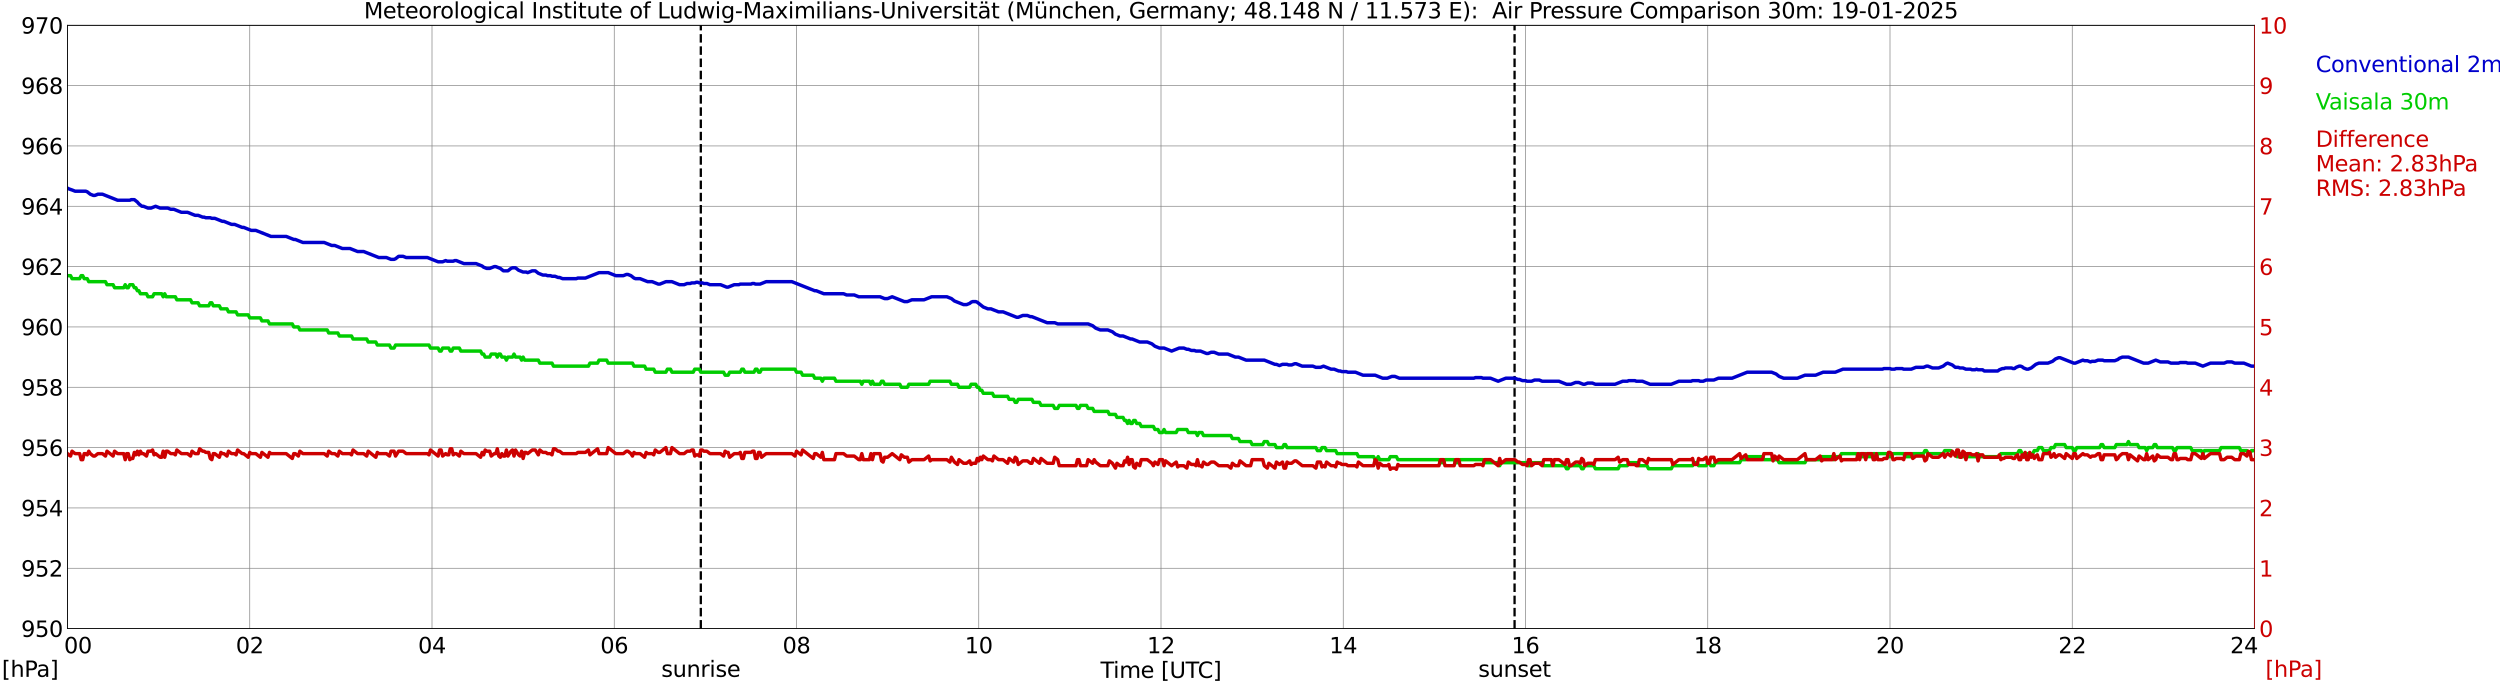 <?xml version="1.0" encoding="utf-8" standalone="no"?>
<!DOCTYPE svg PUBLIC "-//W3C//DTD SVG 1.1//EN"
  "http://www.w3.org/Graphics/SVG/1.1/DTD/svg11.dtd">
<svg xmlns:xlink="http://www.w3.org/1999/xlink" width="1085.4pt" height="296.64pt" viewBox="0 0 1085.4 296.64" xmlns="http://www.w3.org/2000/svg" version="1.1">
 <defs>
  <style type="text/css">*{stroke-linejoin: round; stroke-linecap: butt}</style>
 </defs>
 <g id="figure_1">
  <g id="patch_1">
   <path d="M 0 296.64 
L 1085.4 296.64 
L 1085.4 0 
L 0 0 
z
" style="fill: #ffffff"/>
  </g>
  <g id="axes_1">
   <g id="patch_2">
    <path d="M 29.306 272.909 
L 978.814 272.909 
L 978.814 10.976 
L 29.306 10.976 
z
" style="fill: #ffffff"/>
   </g>
   <g id="patch_3">
    <path d="M 978.814 272.909 
L 978.814 272.909 
L 978.814 10.976 
L 978.814 10.976 
z
" clip-path="url(#p12fbd56367)" style="fill: #d3d3d3; opacity: 0.25; stroke: #d3d3d3; stroke-linejoin: miter"/>
   </g>
   <g id="matplotlib.axis_1">
    <g id="xtick_1">
     <g id="line2d_1">
      <path d="M 29.306 272.909 
L 29.306 10.976 
" clip-path="url(#p12fbd56367)" style="fill: none; stroke: #808080; stroke-width: 0.3; stroke-linecap: square"/>
     </g>
     <g id="line2d_2"/>
     <g id="text_1">
      <!--    00 -->
      <g transform="translate(18.733 283.627) scale(0.095 -0.095)">
       <defs>
        <path id="DejaVuSans-20" transform="scale(0.016)"/>
        <path id="DejaVuSans-30" d="M 2034 4250 
Q 1547 4250 1301 3770 
Q 1056 3291 1056 2328 
Q 1056 1369 1301 889 
Q 1547 409 2034 409 
Q 2525 409 2770 889 
Q 3016 1369 3016 2328 
Q 3016 3291 2770 3770 
Q 2525 4250 2034 4250 
z
M 2034 4750 
Q 2819 4750 3233 4129 
Q 3647 3509 3647 2328 
Q 3647 1150 3233 529 
Q 2819 -91 2034 -91 
Q 1250 -91 836 529 
Q 422 1150 422 2328 
Q 422 3509 836 4129 
Q 1250 4750 2034 4750 
z
" transform="scale(0.016)"/>
       </defs>
       <use xlink:href="#DejaVuSans-20"/>
       <use xlink:href="#DejaVuSans-20" transform="translate(31.787 0)"/>
       <use xlink:href="#DejaVuSans-20" transform="translate(63.574 0)"/>
       <use xlink:href="#DejaVuSans-30" transform="translate(95.361 0)"/>
       <use xlink:href="#DejaVuSans-30" transform="translate(158.984 0)"/>
      </g>
     </g>
    </g>
    <g id="xtick_2">
     <g id="line2d_3">
      <path d="M 108.431 272.909 
L 108.431 10.976 
" clip-path="url(#p12fbd56367)" style="fill: none; stroke: #808080; stroke-width: 0.3; stroke-linecap: square"/>
     </g>
     <g id="line2d_4"/>
     <g id="text_2">
      <!-- 02 -->
      <g transform="translate(102.387 283.627) scale(0.095 -0.095)">
       <defs>
        <path id="DejaVuSans-32" d="M 1228 531 
L 3431 531 
L 3431 0 
L 469 0 
L 469 531 
Q 828 903 1448 1529 
Q 2069 2156 2228 2338 
Q 2531 2678 2651 2914 
Q 2772 3150 2772 3378 
Q 2772 3750 2511 3984 
Q 2250 4219 1831 4219 
Q 1534 4219 1204 4116 
Q 875 4013 500 3803 
L 500 4441 
Q 881 4594 1212 4672 
Q 1544 4750 1819 4750 
Q 2544 4750 2975 4387 
Q 3406 4025 3406 3419 
Q 3406 3131 3298 2873 
Q 3191 2616 2906 2266 
Q 2828 2175 2409 1742 
Q 1991 1309 1228 531 
z
" transform="scale(0.016)"/>
       </defs>
       <use xlink:href="#DejaVuSans-30"/>
       <use xlink:href="#DejaVuSans-32" transform="translate(63.623 0)"/>
      </g>
     </g>
    </g>
    <g id="xtick_3">
     <g id="line2d_5">
      <path d="M 187.557 272.909 
L 187.557 10.976 
" clip-path="url(#p12fbd56367)" style="fill: none; stroke: #808080; stroke-width: 0.3; stroke-linecap: square"/>
     </g>
     <g id="line2d_6"/>
     <g id="text_3">
      <!-- 04 -->
      <g transform="translate(181.513 283.627) scale(0.095 -0.095)">
       <defs>
        <path id="DejaVuSans-34" d="M 2419 4116 
L 825 1625 
L 2419 1625 
L 2419 4116 
z
M 2253 4666 
L 3047 4666 
L 3047 1625 
L 3713 1625 
L 3713 1100 
L 3047 1100 
L 3047 0 
L 2419 0 
L 2419 1100 
L 313 1100 
L 313 1709 
L 2253 4666 
z
" transform="scale(0.016)"/>
       </defs>
       <use xlink:href="#DejaVuSans-30"/>
       <use xlink:href="#DejaVuSans-34" transform="translate(63.623 0)"/>
      </g>
     </g>
    </g>
    <g id="xtick_4">
     <g id="line2d_7">
      <path d="M 266.683 272.909 
L 266.683 10.976 
" clip-path="url(#p12fbd56367)" style="fill: none; stroke: #808080; stroke-width: 0.3; stroke-linecap: square"/>
     </g>
     <g id="line2d_8"/>
     <g id="text_4">
      <!-- 06 -->
      <g transform="translate(260.638 283.627) scale(0.095 -0.095)">
       <defs>
        <path id="DejaVuSans-36" d="M 2113 2584 
Q 1688 2584 1439 2293 
Q 1191 2003 1191 1497 
Q 1191 994 1439 701 
Q 1688 409 2113 409 
Q 2538 409 2786 701 
Q 3034 994 3034 1497 
Q 3034 2003 2786 2293 
Q 2538 2584 2113 2584 
z
M 3366 4563 
L 3366 3988 
Q 3128 4100 2886 4159 
Q 2644 4219 2406 4219 
Q 1781 4219 1451 3797 
Q 1122 3375 1075 2522 
Q 1259 2794 1537 2939 
Q 1816 3084 2150 3084 
Q 2853 3084 3261 2657 
Q 3669 2231 3669 1497 
Q 3669 778 3244 343 
Q 2819 -91 2113 -91 
Q 1303 -91 875 529 
Q 447 1150 447 2328 
Q 447 3434 972 4092 
Q 1497 4750 2381 4750 
Q 2619 4750 2861 4703 
Q 3103 4656 3366 4563 
z
" transform="scale(0.016)"/>
       </defs>
       <use xlink:href="#DejaVuSans-30"/>
       <use xlink:href="#DejaVuSans-36" transform="translate(63.623 0)"/>
      </g>
     </g>
    </g>
    <g id="xtick_5">
     <g id="line2d_9">
      <path d="M 345.808 272.909 
L 345.808 10.976 
" clip-path="url(#p12fbd56367)" style="fill: none; stroke: #808080; stroke-width: 0.3; stroke-linecap: square"/>
     </g>
     <g id="line2d_10"/>
     <g id="text_5">
      <!-- 08 -->
      <g transform="translate(339.764 283.627) scale(0.095 -0.095)">
       <defs>
        <path id="DejaVuSans-38" d="M 2034 2216 
Q 1584 2216 1326 1975 
Q 1069 1734 1069 1313 
Q 1069 891 1326 650 
Q 1584 409 2034 409 
Q 2484 409 2743 651 
Q 3003 894 3003 1313 
Q 3003 1734 2745 1975 
Q 2488 2216 2034 2216 
z
M 1403 2484 
Q 997 2584 770 2862 
Q 544 3141 544 3541 
Q 544 4100 942 4425 
Q 1341 4750 2034 4750 
Q 2731 4750 3128 4425 
Q 3525 4100 3525 3541 
Q 3525 3141 3298 2862 
Q 3072 2584 2669 2484 
Q 3125 2378 3379 2068 
Q 3634 1759 3634 1313 
Q 3634 634 3220 271 
Q 2806 -91 2034 -91 
Q 1263 -91 848 271 
Q 434 634 434 1313 
Q 434 1759 690 2068 
Q 947 2378 1403 2484 
z
M 1172 3481 
Q 1172 3119 1398 2916 
Q 1625 2713 2034 2713 
Q 2441 2713 2670 2916 
Q 2900 3119 2900 3481 
Q 2900 3844 2670 4047 
Q 2441 4250 2034 4250 
Q 1625 4250 1398 4047 
Q 1172 3844 1172 3481 
z
" transform="scale(0.016)"/>
       </defs>
       <use xlink:href="#DejaVuSans-30"/>
       <use xlink:href="#DejaVuSans-38" transform="translate(63.623 0)"/>
      </g>
     </g>
    </g>
    <g id="xtick_6">
     <g id="line2d_11">
      <path d="M 424.934 272.909 
L 424.934 10.976 
" clip-path="url(#p12fbd56367)" style="fill: none; stroke: #808080; stroke-width: 0.3; stroke-linecap: square"/>
     </g>
     <g id="line2d_12"/>
     <g id="text_6">
      <!-- 10 -->
      <g transform="translate(418.89 283.627) scale(0.095 -0.095)">
       <defs>
        <path id="DejaVuSans-31" d="M 794 531 
L 1825 531 
L 1825 4091 
L 703 3866 
L 703 4441 
L 1819 4666 
L 2450 4666 
L 2450 531 
L 3481 531 
L 3481 0 
L 794 0 
L 794 531 
z
" transform="scale(0.016)"/>
       </defs>
       <use xlink:href="#DejaVuSans-31"/>
       <use xlink:href="#DejaVuSans-30" transform="translate(63.623 0)"/>
      </g>
     </g>
    </g>
    <g id="xtick_7">
     <g id="line2d_13">
      <path d="M 504.06 272.909 
L 504.06 10.976 
" clip-path="url(#p12fbd56367)" style="fill: none; stroke: #808080; stroke-width: 0.3; stroke-linecap: square"/>
     </g>
     <g id="line2d_14"/>
     <g id="text_7">
      <!-- 12 -->
      <g transform="translate(498.015 283.627) scale(0.095 -0.095)">
       <use xlink:href="#DejaVuSans-31"/>
       <use xlink:href="#DejaVuSans-32" transform="translate(63.623 0)"/>
      </g>
     </g>
    </g>
    <g id="xtick_8">
     <g id="line2d_15">
      <path d="M 583.185 272.909 
L 583.185 10.976 
" clip-path="url(#p12fbd56367)" style="fill: none; stroke: #808080; stroke-width: 0.3; stroke-linecap: square"/>
     </g>
     <g id="line2d_16"/>
     <g id="text_8">
      <!-- 14 -->
      <g transform="translate(577.141 283.627) scale(0.095 -0.095)">
       <use xlink:href="#DejaVuSans-31"/>
       <use xlink:href="#DejaVuSans-34" transform="translate(63.623 0)"/>
      </g>
     </g>
    </g>
    <g id="xtick_9">
     <g id="line2d_17">
      <path d="M 662.311 272.909 
L 662.311 10.976 
" clip-path="url(#p12fbd56367)" style="fill: none; stroke: #808080; stroke-width: 0.3; stroke-linecap: square"/>
     </g>
     <g id="line2d_18"/>
     <g id="text_9">
      <!-- 16 -->
      <g transform="translate(656.267 283.627) scale(0.095 -0.095)">
       <use xlink:href="#DejaVuSans-31"/>
       <use xlink:href="#DejaVuSans-36" transform="translate(63.623 0)"/>
      </g>
     </g>
    </g>
    <g id="xtick_10">
     <g id="line2d_19">
      <path d="M 741.437 272.909 
L 741.437 10.976 
" clip-path="url(#p12fbd56367)" style="fill: none; stroke: #808080; stroke-width: 0.3; stroke-linecap: square"/>
     </g>
     <g id="line2d_20"/>
     <g id="text_10">
      <!-- 18 -->
      <g transform="translate(735.392 283.627) scale(0.095 -0.095)">
       <use xlink:href="#DejaVuSans-31"/>
       <use xlink:href="#DejaVuSans-38" transform="translate(63.623 0)"/>
      </g>
     </g>
    </g>
    <g id="xtick_11">
     <g id="line2d_21">
      <path d="M 820.562 272.909 
L 820.562 10.976 
" clip-path="url(#p12fbd56367)" style="fill: none; stroke: #808080; stroke-width: 0.3; stroke-linecap: square"/>
     </g>
     <g id="line2d_22"/>
     <g id="text_11">
      <!-- 20 -->
      <g transform="translate(814.518 283.627) scale(0.095 -0.095)">
       <use xlink:href="#DejaVuSans-32"/>
       <use xlink:href="#DejaVuSans-30" transform="translate(63.623 0)"/>
      </g>
     </g>
    </g>
    <g id="xtick_12">
     <g id="line2d_23">
      <path d="M 899.688 272.909 
L 899.688 10.976 
" clip-path="url(#p12fbd56367)" style="fill: none; stroke: #808080; stroke-width: 0.3; stroke-linecap: square"/>
     </g>
     <g id="line2d_24"/>
     <g id="text_12">
      <!-- 22 -->
      <g transform="translate(893.644 283.627) scale(0.095 -0.095)">
       <use xlink:href="#DejaVuSans-32"/>
       <use xlink:href="#DejaVuSans-32" transform="translate(63.623 0)"/>
      </g>
     </g>
    </g>
    <g id="xtick_13">
     <g id="line2d_25">
      <path d="M 978.814 272.909 
L 978.814 10.976 
" clip-path="url(#p12fbd56367)" style="fill: none; stroke: #808080; stroke-width: 0.3; stroke-linecap: square"/>
     </g>
     <g id="line2d_26"/>
     <g id="text_13">
      <!-- 24    -->
      <g transform="translate(968.241 283.627) scale(0.095 -0.095)">
       <use xlink:href="#DejaVuSans-32"/>
       <use xlink:href="#DejaVuSans-34" transform="translate(63.623 0)"/>
       <use xlink:href="#DejaVuSans-20" transform="translate(127.246 0)"/>
       <use xlink:href="#DejaVuSans-20" transform="translate(159.033 0)"/>
       <use xlink:href="#DejaVuSans-20" transform="translate(190.82 0)"/>
      </g>
     </g>
    </g>
    <g id="text_14">
     <!-- Time [UTC] -->
     <g transform="translate(477.806 294.322) scale(0.095 -0.095)">
      <defs>
       <path id="DejaVuSans-54" d="M -19 4666 
L 3928 4666 
L 3928 4134 
L 2272 4134 
L 2272 0 
L 1638 0 
L 1638 4134 
L -19 4134 
L -19 4666 
z
" transform="scale(0.016)"/>
       <path id="DejaVuSans-69" d="M 603 3500 
L 1178 3500 
L 1178 0 
L 603 0 
L 603 3500 
z
M 603 4863 
L 1178 4863 
L 1178 4134 
L 603 4134 
L 603 4863 
z
" transform="scale(0.016)"/>
       <path id="DejaVuSans-6d" d="M 3328 2828 
Q 3544 3216 3844 3400 
Q 4144 3584 4550 3584 
Q 5097 3584 5394 3201 
Q 5691 2819 5691 2113 
L 5691 0 
L 5113 0 
L 5113 2094 
Q 5113 2597 4934 2840 
Q 4756 3084 4391 3084 
Q 3944 3084 3684 2787 
Q 3425 2491 3425 1978 
L 3425 0 
L 2847 0 
L 2847 2094 
Q 2847 2600 2669 2842 
Q 2491 3084 2119 3084 
Q 1678 3084 1418 2786 
Q 1159 2488 1159 1978 
L 1159 0 
L 581 0 
L 581 3500 
L 1159 3500 
L 1159 2956 
Q 1356 3278 1631 3431 
Q 1906 3584 2284 3584 
Q 2666 3584 2933 3390 
Q 3200 3197 3328 2828 
z
" transform="scale(0.016)"/>
       <path id="DejaVuSans-65" d="M 3597 1894 
L 3597 1613 
L 953 1613 
Q 991 1019 1311 708 
Q 1631 397 2203 397 
Q 2534 397 2845 478 
Q 3156 559 3463 722 
L 3463 178 
Q 3153 47 2828 -22 
Q 2503 -91 2169 -91 
Q 1331 -91 842 396 
Q 353 884 353 1716 
Q 353 2575 817 3079 
Q 1281 3584 2069 3584 
Q 2775 3584 3186 3129 
Q 3597 2675 3597 1894 
z
M 3022 2063 
Q 3016 2534 2758 2815 
Q 2500 3097 2075 3097 
Q 1594 3097 1305 2825 
Q 1016 2553 972 2059 
L 3022 2063 
z
" transform="scale(0.016)"/>
       <path id="DejaVuSans-5b" d="M 550 4863 
L 1875 4863 
L 1875 4416 
L 1125 4416 
L 1125 -397 
L 1875 -397 
L 1875 -844 
L 550 -844 
L 550 4863 
z
" transform="scale(0.016)"/>
       <path id="DejaVuSans-55" d="M 556 4666 
L 1191 4666 
L 1191 1831 
Q 1191 1081 1462 751 
Q 1734 422 2344 422 
Q 2950 422 3222 751 
Q 3494 1081 3494 1831 
L 3494 4666 
L 4128 4666 
L 4128 1753 
Q 4128 841 3676 375 
Q 3225 -91 2344 -91 
Q 1459 -91 1007 375 
Q 556 841 556 1753 
L 556 4666 
z
" transform="scale(0.016)"/>
       <path id="DejaVuSans-43" d="M 4122 4306 
L 4122 3641 
Q 3803 3938 3442 4084 
Q 3081 4231 2675 4231 
Q 1875 4231 1450 3742 
Q 1025 3253 1025 2328 
Q 1025 1406 1450 917 
Q 1875 428 2675 428 
Q 3081 428 3442 575 
Q 3803 722 4122 1019 
L 4122 359 
Q 3791 134 3420 21 
Q 3050 -91 2638 -91 
Q 1578 -91 968 557 
Q 359 1206 359 2328 
Q 359 3453 968 4101 
Q 1578 4750 2638 4750 
Q 3056 4750 3426 4639 
Q 3797 4528 4122 4306 
z
" transform="scale(0.016)"/>
       <path id="DejaVuSans-5d" d="M 1947 4863 
L 1947 -844 
L 622 -844 
L 622 -397 
L 1369 -397 
L 1369 4416 
L 622 4416 
L 622 4863 
L 1947 4863 
z
" transform="scale(0.016)"/>
      </defs>
      <use xlink:href="#DejaVuSans-54"/>
      <use xlink:href="#DejaVuSans-69" transform="translate(57.959 0)"/>
      <use xlink:href="#DejaVuSans-6d" transform="translate(85.742 0)"/>
      <use xlink:href="#DejaVuSans-65" transform="translate(183.154 0)"/>
      <use xlink:href="#DejaVuSans-20" transform="translate(244.678 0)"/>
      <use xlink:href="#DejaVuSans-5b" transform="translate(276.465 0)"/>
      <use xlink:href="#DejaVuSans-55" transform="translate(315.479 0)"/>
      <use xlink:href="#DejaVuSans-54" transform="translate(388.672 0)"/>
      <use xlink:href="#DejaVuSans-43" transform="translate(443.881 0)"/>
      <use xlink:href="#DejaVuSans-5d" transform="translate(513.705 0)"/>
     </g>
    </g>
   </g>
   <g id="matplotlib.axis_2">
    <g id="ytick_1">
     <g id="line2d_27">
      <path d="M 29.306 272.909 
L 978.814 272.909 
" clip-path="url(#p12fbd56367)" style="fill: none; stroke: #808080; stroke-width: 0.3; stroke-linecap: square"/>
     </g>
     <g id="line2d_28"/>
     <g id="text_15">
      <!-- 950 -->
      <g transform="translate(9.173 276.518) scale(0.095 -0.095)">
       <defs>
        <path id="DejaVuSans-39" d="M 703 97 
L 703 672 
Q 941 559 1184 500 
Q 1428 441 1663 441 
Q 2288 441 2617 861 
Q 2947 1281 2994 2138 
Q 2813 1869 2534 1725 
Q 2256 1581 1919 1581 
Q 1219 1581 811 2004 
Q 403 2428 403 3163 
Q 403 3881 828 4315 
Q 1253 4750 1959 4750 
Q 2769 4750 3195 4129 
Q 3622 3509 3622 2328 
Q 3622 1225 3098 567 
Q 2575 -91 1691 -91 
Q 1453 -91 1209 -44 
Q 966 3 703 97 
z
M 1959 2075 
Q 2384 2075 2632 2365 
Q 2881 2656 2881 3163 
Q 2881 3666 2632 3958 
Q 2384 4250 1959 4250 
Q 1534 4250 1286 3958 
Q 1038 3666 1038 3163 
Q 1038 2656 1286 2365 
Q 1534 2075 1959 2075 
z
" transform="scale(0.016)"/>
        <path id="DejaVuSans-35" d="M 691 4666 
L 3169 4666 
L 3169 4134 
L 1269 4134 
L 1269 2991 
Q 1406 3038 1543 3061 
Q 1681 3084 1819 3084 
Q 2600 3084 3056 2656 
Q 3513 2228 3513 1497 
Q 3513 744 3044 326 
Q 2575 -91 1722 -91 
Q 1428 -91 1123 -41 
Q 819 9 494 109 
L 494 744 
Q 775 591 1075 516 
Q 1375 441 1709 441 
Q 2250 441 2565 725 
Q 2881 1009 2881 1497 
Q 2881 1984 2565 2268 
Q 2250 2553 1709 2553 
Q 1456 2553 1204 2497 
Q 953 2441 691 2322 
L 691 4666 
z
" transform="scale(0.016)"/>
       </defs>
       <use xlink:href="#DejaVuSans-39"/>
       <use xlink:href="#DejaVuSans-35" transform="translate(63.623 0)"/>
       <use xlink:href="#DejaVuSans-30" transform="translate(127.246 0)"/>
      </g>
     </g>
    </g>
    <g id="ytick_2">
     <g id="line2d_29">
      <path d="M 29.306 246.715 
L 978.814 246.715 
" clip-path="url(#p12fbd56367)" style="fill: none; stroke: #808080; stroke-width: 0.3; stroke-linecap: square"/>
     </g>
     <g id="line2d_30"/>
     <g id="text_16">
      <!-- 952 -->
      <g transform="translate(9.173 250.325) scale(0.095 -0.095)">
       <use xlink:href="#DejaVuSans-39"/>
       <use xlink:href="#DejaVuSans-35" transform="translate(63.623 0)"/>
       <use xlink:href="#DejaVuSans-32" transform="translate(127.246 0)"/>
      </g>
     </g>
    </g>
    <g id="ytick_3">
     <g id="line2d_31">
      <path d="M 29.306 220.522 
L 978.814 220.522 
" clip-path="url(#p12fbd56367)" style="fill: none; stroke: #808080; stroke-width: 0.3; stroke-linecap: square"/>
     </g>
     <g id="line2d_32"/>
     <g id="text_17">
      <!-- 954 -->
      <g transform="translate(9.173 224.131) scale(0.095 -0.095)">
       <use xlink:href="#DejaVuSans-39"/>
       <use xlink:href="#DejaVuSans-35" transform="translate(63.623 0)"/>
       <use xlink:href="#DejaVuSans-34" transform="translate(127.246 0)"/>
      </g>
     </g>
    </g>
    <g id="ytick_4">
     <g id="line2d_33">
      <path d="M 29.306 194.329 
L 978.814 194.329 
" clip-path="url(#p12fbd56367)" style="fill: none; stroke: #808080; stroke-width: 0.3; stroke-linecap: square"/>
     </g>
     <g id="line2d_34"/>
     <g id="text_18">
      <!-- 956 -->
      <g transform="translate(9.173 197.938) scale(0.095 -0.095)">
       <use xlink:href="#DejaVuSans-39"/>
       <use xlink:href="#DejaVuSans-35" transform="translate(63.623 0)"/>
       <use xlink:href="#DejaVuSans-36" transform="translate(127.246 0)"/>
      </g>
     </g>
    </g>
    <g id="ytick_5">
     <g id="line2d_35">
      <path d="M 29.306 168.136 
L 978.814 168.136 
" clip-path="url(#p12fbd56367)" style="fill: none; stroke: #808080; stroke-width: 0.3; stroke-linecap: square"/>
     </g>
     <g id="line2d_36"/>
     <g id="text_19">
      <!-- 958 -->
      <g transform="translate(9.173 171.745) scale(0.095 -0.095)">
       <use xlink:href="#DejaVuSans-39"/>
       <use xlink:href="#DejaVuSans-35" transform="translate(63.623 0)"/>
       <use xlink:href="#DejaVuSans-38" transform="translate(127.246 0)"/>
      </g>
     </g>
    </g>
    <g id="ytick_6">
     <g id="line2d_37">
      <path d="M 29.306 141.942 
L 978.814 141.942 
" clip-path="url(#p12fbd56367)" style="fill: none; stroke: #808080; stroke-width: 0.3; stroke-linecap: square"/>
     </g>
     <g id="line2d_38"/>
     <g id="text_20">
      <!-- 960 -->
      <g transform="translate(9.173 145.551) scale(0.095 -0.095)">
       <use xlink:href="#DejaVuSans-39"/>
       <use xlink:href="#DejaVuSans-36" transform="translate(63.623 0)"/>
       <use xlink:href="#DejaVuSans-30" transform="translate(127.246 0)"/>
      </g>
     </g>
    </g>
    <g id="ytick_7">
     <g id="line2d_39">
      <path d="M 29.306 115.749 
L 978.814 115.749 
" clip-path="url(#p12fbd56367)" style="fill: none; stroke: #808080; stroke-width: 0.3; stroke-linecap: square"/>
     </g>
     <g id="line2d_40"/>
     <g id="text_21">
      <!-- 962 -->
      <g transform="translate(9.173 119.358) scale(0.095 -0.095)">
       <use xlink:href="#DejaVuSans-39"/>
       <use xlink:href="#DejaVuSans-36" transform="translate(63.623 0)"/>
       <use xlink:href="#DejaVuSans-32" transform="translate(127.246 0)"/>
      </g>
     </g>
    </g>
    <g id="ytick_8">
     <g id="line2d_41">
      <path d="M 29.306 89.556 
L 978.814 89.556 
" clip-path="url(#p12fbd56367)" style="fill: none; stroke: #808080; stroke-width: 0.3; stroke-linecap: square"/>
     </g>
     <g id="line2d_42"/>
     <g id="text_22">
      <!-- 964 -->
      <g transform="translate(9.173 93.165) scale(0.095 -0.095)">
       <use xlink:href="#DejaVuSans-39"/>
       <use xlink:href="#DejaVuSans-36" transform="translate(63.623 0)"/>
       <use xlink:href="#DejaVuSans-34" transform="translate(127.246 0)"/>
      </g>
     </g>
    </g>
    <g id="ytick_9">
     <g id="line2d_43">
      <path d="M 29.306 63.362 
L 978.814 63.362 
" clip-path="url(#p12fbd56367)" style="fill: none; stroke: #808080; stroke-width: 0.3; stroke-linecap: square"/>
     </g>
     <g id="line2d_44"/>
     <g id="text_23">
      <!-- 966 -->
      <g transform="translate(9.173 66.972) scale(0.095 -0.095)">
       <use xlink:href="#DejaVuSans-39"/>
       <use xlink:href="#DejaVuSans-36" transform="translate(63.623 0)"/>
       <use xlink:href="#DejaVuSans-36" transform="translate(127.246 0)"/>
      </g>
     </g>
    </g>
    <g id="ytick_10">
     <g id="line2d_45">
      <path d="M 29.306 37.169 
L 978.814 37.169 
" clip-path="url(#p12fbd56367)" style="fill: none; stroke: #808080; stroke-width: 0.3; stroke-linecap: square"/>
     </g>
     <g id="line2d_46"/>
     <g id="text_24">
      <!-- 968 -->
      <g transform="translate(9.173 40.778) scale(0.095 -0.095)">
       <use xlink:href="#DejaVuSans-39"/>
       <use xlink:href="#DejaVuSans-36" transform="translate(63.623 0)"/>
       <use xlink:href="#DejaVuSans-38" transform="translate(127.246 0)"/>
      </g>
     </g>
    </g>
    <g id="ytick_11">
     <g id="line2d_47">
      <path d="M 29.306 10.976 
L 978.814 10.976 
" clip-path="url(#p12fbd56367)" style="fill: none; stroke: #808080; stroke-width: 0.3; stroke-linecap: square"/>
     </g>
     <g id="line2d_48"/>
     <g id="text_25">
      <!-- 970 -->
      <g transform="translate(9.173 14.585) scale(0.095 -0.095)">
       <defs>
        <path id="DejaVuSans-37" d="M 525 4666 
L 3525 4666 
L 3525 4397 
L 1831 0 
L 1172 0 
L 2766 4134 
L 525 4134 
L 525 4666 
z
" transform="scale(0.016)"/>
       </defs>
       <use xlink:href="#DejaVuSans-39"/>
       <use xlink:href="#DejaVuSans-37" transform="translate(63.623 0)"/>
       <use xlink:href="#DejaVuSans-30" transform="translate(127.246 0)"/>
      </g>
     </g>
    </g>
   </g>
   <g id="line2d_49">
    <path d="M 304.267 272.909 
L 304.267 10.976 
" clip-path="url(#p12fbd56367)" style="fill: none; stroke-dasharray: 3.7,1.6; stroke-dashoffset: 0; stroke: #000000"/>
   </g>
   <g id="line2d_50">
    <path d="M 657.564 272.909 
L 657.564 10.976 
" clip-path="url(#p12fbd56367)" style="fill: none; stroke-dasharray: 3.7,1.6; stroke-dashoffset: 0; stroke: #000000"/>
   </g>
   <g id="line2d_51">
    <path d="M 29.306 81.698 
L 29.965 82.025 
L 31.284 82.483 
L 32.603 83.007 
L 37.218 83.007 
L 37.878 83.269 
L 39.197 84.317 
L 40.515 84.841 
L 41.175 84.841 
L 42.493 84.317 
L 44.472 84.317 
L 51.065 86.936 
L 56.34 86.936 
L 57 86.674 
L 58.319 86.674 
L 59.637 87.722 
L 60.297 88.508 
L 61.615 89.556 
L 62.275 89.556 
L 64.253 90.341 
L 65.572 90.341 
L 67.55 89.556 
L 69.528 90.341 
L 72.825 90.341 
L 74.144 90.865 
L 75.462 90.865 
L 78.759 92.175 
L 81.397 92.175 
L 84.694 93.485 
L 86.013 93.485 
L 87.991 94.27 
L 88.65 94.27 
L 89.309 94.532 
L 91.288 94.532 
L 91.947 94.794 
L 93.266 94.794 
L 96.563 96.104 
L 97.222 96.104 
L 100.519 97.414 
L 101.838 97.414 
L 105.135 98.723 
L 105.794 98.723 
L 109.091 100.033 
L 111.069 100.033 
L 117.663 102.652 
L 124.257 102.652 
L 127.553 103.962 
L 128.213 103.962 
L 131.51 105.272 
L 140.741 105.272 
L 144.038 106.581 
L 145.357 106.581 
L 148.654 107.891 
L 151.951 107.891 
L 155.247 109.201 
L 157.885 109.201 
L 164.479 111.82 
L 167.776 111.82 
L 169.754 112.606 
L 171.073 112.606 
L 171.732 112.344 
L 173.051 111.296 
L 175.029 111.296 
L 176.348 111.82 
L 185.579 111.82 
L 190.195 113.653 
L 192.173 113.653 
L 193.492 113.13 
L 194.151 113.392 
L 196.788 113.392 
L 197.448 113.13 
L 198.107 113.13 
L 201.404 114.439 
L 206.679 114.439 
L 209.317 115.487 
L 209.976 116.011 
L 211.295 116.535 
L 212.614 116.535 
L 214.592 115.749 
L 215.251 115.749 
L 217.229 116.535 
L 218.548 117.582 
L 220.526 117.582 
L 221.845 116.535 
L 222.504 116.273 
L 223.823 116.273 
L 225.142 117.321 
L 227.12 118.106 
L 228.439 118.106 
L 229.098 118.368 
L 231.076 117.582 
L 232.395 117.582 
L 233.714 118.63 
L 235.692 119.416 
L 237.011 119.416 
L 237.67 119.678 
L 238.989 119.678 
L 239.648 119.94 
L 240.967 119.94 
L 242.286 120.464 
L 242.945 120.464 
L 244.264 120.988 
L 250.198 120.988 
L 250.858 120.726 
L 254.155 120.726 
L 260.089 118.368 
L 264.045 118.368 
L 267.342 119.678 
L 270.639 119.678 
L 271.958 119.154 
L 272.617 119.154 
L 273.936 119.678 
L 275.255 120.726 
L 275.914 120.988 
L 277.892 120.988 
L 281.189 122.297 
L 283.167 122.297 
L 285.805 123.345 
L 286.464 123.345 
L 289.102 122.297 
L 291.739 122.297 
L 295.036 123.607 
L 297.014 123.607 
L 298.333 123.083 
L 299.652 123.083 
L 300.311 122.821 
L 301.63 122.821 
L 302.289 122.559 
L 302.949 122.559 
L 303.608 122.821 
L 304.927 122.821 
L 305.586 123.083 
L 306.905 123.083 
L 308.224 123.607 
L 312.839 123.607 
L 315.477 124.655 
L 316.136 124.655 
L 318.774 123.607 
L 320.752 123.607 
L 321.411 123.345 
L 326.027 123.345 
L 326.686 123.083 
L 327.346 123.083 
L 328.005 123.345 
L 329.983 123.345 
L 332.621 122.297 
L 343.83 122.297 
L 353.721 126.226 
L 354.38 126.226 
L 357.677 127.536 
L 366.249 127.536 
L 367.568 128.06 
L 370.865 128.06 
L 372.843 128.846 
L 382.074 128.846 
L 384.053 129.631 
L 385.371 129.631 
L 387.349 128.846 
L 392.624 130.941 
L 393.943 130.941 
L 395.921 130.155 
L 401.196 130.155 
L 404.493 128.846 
L 411.087 128.846 
L 413.065 129.631 
L 414.384 130.679 
L 418.34 132.251 
L 419.659 132.251 
L 420.978 131.727 
L 421.637 131.203 
L 422.297 130.941 
L 423.615 130.941 
L 424.275 131.203 
L 426.912 133.298 
L 428.89 134.084 
L 430.209 134.084 
L 433.506 135.394 
L 435.484 135.394 
L 441.419 137.751 
L 442.078 137.751 
L 444.056 136.966 
L 446.034 136.966 
L 447.353 137.489 
L 448.012 137.489 
L 454.606 140.109 
L 457.903 140.109 
L 459.222 140.633 
L 472.409 140.633 
L 474.388 141.418 
L 475.706 142.466 
L 477.685 143.252 
L 480.981 143.252 
L 482.96 144.038 
L 484.278 145.085 
L 486.256 145.871 
L 487.575 145.871 
L 490.872 147.181 
L 491.532 147.181 
L 494.828 148.491 
L 498.125 148.491 
L 500.103 149.276 
L 501.422 150.324 
L 503.4 151.11 
L 505.379 151.11 
L 508.675 152.42 
L 511.972 151.11 
L 513.95 151.11 
L 515.269 151.634 
L 515.929 151.634 
L 517.247 152.158 
L 518.566 152.158 
L 519.226 152.42 
L 521.204 152.42 
L 523.841 153.467 
L 524.501 153.467 
L 525.819 152.943 
L 527.138 152.943 
L 529.116 153.729 
L 533.073 153.729 
L 536.369 155.039 
L 537.688 155.039 
L 540.985 156.349 
L 548.898 156.349 
L 553.513 158.182 
L 554.173 158.182 
L 555.491 158.706 
L 556.81 158.182 
L 558.788 158.182 
L 559.448 158.444 
L 560.766 158.444 
L 562.085 157.92 
L 562.745 157.92 
L 565.382 158.968 
L 569.998 158.968 
L 571.317 159.492 
L 573.295 159.492 
L 574.613 158.968 
L 577.91 160.278 
L 579.229 160.278 
L 581.207 161.063 
L 581.867 161.063 
L 582.526 161.325 
L 584.504 161.325 
L 585.164 161.587 
L 588.46 161.587 
L 591.757 162.897 
L 597.032 162.897 
L 600.329 164.207 
L 602.307 164.207 
L 604.286 163.421 
L 605.604 163.421 
L 607.582 164.207 
L 639.892 164.207 
L 640.552 163.945 
L 643.189 163.945 
L 643.848 164.207 
L 647.145 164.207 
L 650.442 165.516 
L 653.739 164.207 
L 657.695 164.207 
L 659.014 164.73 
L 659.674 164.73 
L 660.992 165.254 
L 662.311 165.254 
L 662.97 165.516 
L 664.949 165.516 
L 666.267 164.992 
L 668.246 164.992 
L 669.564 165.516 
L 676.817 165.516 
L 680.114 166.826 
L 682.092 166.826 
L 684.071 166.04 
L 685.389 166.04 
L 687.368 166.826 
L 688.027 166.826 
L 689.346 166.302 
L 691.324 166.302 
L 692.643 166.826 
L 701.215 166.826 
L 704.511 165.516 
L 706.49 165.516 
L 707.149 165.254 
L 709.786 165.254 
L 710.446 165.516 
L 713.083 165.516 
L 716.38 166.826 
L 725.612 166.826 
L 728.909 165.516 
L 734.184 165.516 
L 734.843 165.254 
L 737.48 165.254 
L 738.14 165.516 
L 739.459 165.516 
L 740.777 164.992 
L 744.074 164.992 
L 746.052 164.207 
L 751.987 164.207 
L 758.581 161.587 
L 769.131 161.587 
L 771.109 162.373 
L 772.428 163.421 
L 774.406 164.207 
L 780.34 164.207 
L 783.637 162.897 
L 788.253 162.897 
L 791.55 161.587 
L 796.825 161.587 
L 800.122 160.278 
L 817.265 160.278 
L 817.925 160.016 
L 820.562 160.016 
L 821.222 160.278 
L 822.541 160.278 
L 823.2 160.016 
L 825.837 160.016 
L 826.497 160.278 
L 829.794 160.278 
L 831.772 159.492 
L 835.069 159.492 
L 836.388 158.968 
L 837.047 158.968 
L 839.025 159.754 
L 841.663 159.754 
L 843.641 158.968 
L 844.959 157.92 
L 845.619 157.658 
L 847.597 158.444 
L 848.916 159.492 
L 850.235 159.492 
L 850.894 159.754 
L 852.213 159.754 
L 853.531 160.278 
L 855.51 160.278 
L 856.169 160.539 
L 857.488 160.539 
L 858.147 160.278 
L 858.806 160.539 
L 860.785 160.539 
L 861.444 161.063 
L 867.378 161.063 
L 868.038 160.539 
L 869.357 160.016 
L 870.016 160.016 
L 870.675 159.754 
L 873.313 159.754 
L 873.972 160.016 
L 874.632 160.016 
L 875.291 159.492 
L 876.61 158.968 
L 877.269 158.968 
L 877.929 159.23 
L 878.588 159.754 
L 879.907 160.278 
L 880.566 160.278 
L 881.885 159.754 
L 883.863 158.182 
L 885.182 157.658 
L 889.138 157.658 
L 891.116 156.872 
L 892.435 155.825 
L 893.754 155.301 
L 894.413 155.301 
L 900.347 157.658 
L 901.007 157.658 
L 904.304 156.349 
L 904.963 156.61 
L 906.282 156.61 
L 907.601 157.134 
L 908.26 156.872 
L 909.579 156.872 
L 910.898 156.349 
L 912.876 156.349 
L 913.535 156.61 
L 918.151 156.61 
L 919.469 156.087 
L 920.129 155.563 
L 921.448 155.039 
L 924.085 155.039 
L 930.679 157.658 
L 932.657 157.658 
L 935.954 156.349 
L 937.932 157.134 
L 941.229 157.134 
L 942.548 157.658 
L 945.845 157.658 
L 946.504 157.396 
L 949.142 157.396 
L 949.801 157.658 
L 953.098 157.658 
L 956.395 158.968 
L 959.692 157.658 
L 965.626 157.658 
L 966.945 157.134 
L 968.923 157.134 
L 970.242 157.658 
L 974.198 157.658 
L 977.495 158.968 
L 978.154 158.968 
L 978.154 158.968 
" clip-path="url(#p12fbd56367)" style="fill: none; stroke: #0000cc; stroke-width: 1.5; stroke-linecap: square"/>
   </g>
   <g id="line2d_52">
    <path d="M 29.306 119.678 
L 30.625 119.678 
L 31.284 120.988 
L 34.581 120.988 
L 35.24 119.678 
L 35.9 119.678 
L 36.559 120.988 
L 37.878 120.988 
L 38.537 122.297 
L 45.79 122.297 
L 46.45 123.607 
L 49.087 123.607 
L 49.747 124.917 
L 53.703 124.917 
L 54.362 123.607 
L 55.022 124.917 
L 55.681 124.917 
L 56.34 123.607 
L 57.659 123.607 
L 58.319 124.917 
L 58.978 124.917 
L 59.637 126.226 
L 60.297 126.226 
L 60.956 127.536 
L 63.594 127.536 
L 64.253 128.846 
L 66.231 128.846 
L 66.89 127.536 
L 70.187 127.536 
L 70.847 128.846 
L 71.506 127.536 
L 72.166 128.846 
L 76.122 128.846 
L 76.781 130.155 
L 82.716 130.155 
L 83.375 131.465 
L 86.013 131.465 
L 86.672 132.775 
L 90.628 132.775 
L 91.288 131.465 
L 91.947 131.465 
L 92.606 132.775 
L 95.244 132.775 
L 95.903 134.084 
L 98.541 134.084 
L 99.2 135.394 
L 102.497 135.394 
L 103.156 136.704 
L 107.772 136.704 
L 108.431 138.013 
L 113.047 138.013 
L 113.707 139.323 
L 116.344 139.323 
L 117.003 140.633 
L 126.894 140.633 
L 127.553 141.942 
L 129.532 141.942 
L 130.191 143.252 
L 142.06 143.252 
L 142.719 144.562 
L 146.676 144.562 
L 147.335 145.871 
L 152.61 145.871 
L 153.269 147.181 
L 159.204 147.181 
L 159.863 148.491 
L 163.16 148.491 
L 163.819 149.8 
L 169.094 149.8 
L 169.754 151.11 
L 171.073 151.11 
L 171.732 149.8 
L 186.238 149.8 
L 186.898 151.11 
L 190.195 151.11 
L 190.854 152.42 
L 191.513 152.42 
L 192.173 151.11 
L 194.81 151.11 
L 195.47 152.42 
L 196.129 152.42 
L 196.788 151.11 
L 199.426 151.11 
L 200.085 152.42 
L 208.657 152.42 
L 209.317 153.729 
L 209.976 153.729 
L 210.635 155.039 
L 212.614 155.039 
L 213.273 153.729 
L 215.251 153.729 
L 215.91 155.039 
L 216.57 153.729 
L 217.229 153.729 
L 217.889 155.039 
L 219.207 155.039 
L 219.867 156.349 
L 220.526 155.039 
L 222.504 155.039 
L 223.164 153.729 
L 223.823 155.039 
L 225.801 155.039 
L 226.461 156.349 
L 227.12 155.039 
L 227.779 156.349 
L 233.714 156.349 
L 234.373 157.658 
L 239.648 157.658 
L 240.308 158.968 
L 255.473 158.968 
L 256.133 157.658 
L 259.43 157.658 
L 260.089 156.349 
L 263.386 156.349 
L 264.045 157.658 
L 274.595 157.658 
L 275.255 158.968 
L 279.87 158.968 
L 280.53 160.278 
L 283.827 160.278 
L 284.486 161.587 
L 289.102 161.587 
L 289.761 160.278 
L 291.08 160.278 
L 291.739 161.587 
L 300.971 161.587 
L 301.63 160.278 
L 303.608 160.278 
L 304.267 161.587 
L 314.158 161.587 
L 314.818 162.897 
L 316.136 162.897 
L 316.796 161.587 
L 321.411 161.587 
L 322.071 160.278 
L 322.73 160.278 
L 323.39 161.587 
L 327.346 161.587 
L 328.005 160.278 
L 328.665 160.278 
L 329.324 161.587 
L 329.983 161.587 
L 330.643 160.278 
L 345.149 160.278 
L 345.808 161.587 
L 347.787 161.587 
L 348.446 162.897 
L 353.062 162.897 
L 353.721 164.207 
L 356.359 164.207 
L 357.018 165.516 
L 357.677 164.207 
L 362.293 164.207 
L 362.952 165.516 
L 373.502 165.516 
L 374.162 166.826 
L 374.821 165.516 
L 377.459 165.516 
L 378.118 166.826 
L 378.777 165.516 
L 379.437 166.826 
L 382.074 166.826 
L 382.734 165.516 
L 383.393 165.516 
L 384.053 166.826 
L 390.646 166.826 
L 391.306 168.136 
L 393.943 168.136 
L 394.603 166.826 
L 403.175 166.826 
L 403.834 165.516 
L 412.406 165.516 
L 413.065 166.826 
L 415.703 166.826 
L 416.362 168.136 
L 420.978 168.136 
L 421.637 166.826 
L 423.615 166.826 
L 424.275 168.136 
L 424.934 168.136 
L 425.593 169.445 
L 426.253 169.445 
L 426.912 170.755 
L 430.869 170.755 
L 431.528 172.065 
L 437.462 172.065 
L 438.122 173.374 
L 440.1 173.374 
L 440.759 174.684 
L 441.419 174.684 
L 442.078 173.374 
L 448.012 173.374 
L 448.672 174.684 
L 451.309 174.684 
L 451.969 175.994 
L 457.244 175.994 
L 457.903 177.303 
L 459.222 177.303 
L 459.881 175.994 
L 467.134 175.994 
L 467.794 177.303 
L 468.453 177.303 
L 469.113 175.994 
L 471.75 175.994 
L 472.409 177.303 
L 474.388 177.303 
L 475.047 178.613 
L 480.981 178.613 
L 481.641 179.923 
L 484.278 179.923 
L 484.938 181.232 
L 487.575 181.232 
L 488.235 182.542 
L 488.894 182.542 
L 489.553 183.852 
L 490.213 182.542 
L 490.872 183.852 
L 491.532 183.852 
L 492.191 182.542 
L 492.85 182.542 
L 493.51 183.852 
L 494.828 183.852 
L 495.488 185.161 
L 500.763 185.161 
L 501.422 186.471 
L 502.741 186.471 
L 503.4 187.781 
L 504.719 187.781 
L 505.379 186.471 
L 506.038 187.781 
L 510.654 187.781 
L 511.313 186.471 
L 515.269 186.471 
L 515.929 187.781 
L 519.226 187.781 
L 519.885 189.09 
L 520.544 187.781 
L 521.863 187.781 
L 522.522 189.09 
L 534.391 189.09 
L 535.051 190.4 
L 537.688 190.4 
L 538.348 191.71 
L 542.963 191.71 
L 543.623 193.019 
L 548.238 193.019 
L 548.898 191.71 
L 550.216 191.71 
L 550.876 193.019 
L 553.513 193.019 
L 554.173 194.329 
L 556.81 194.329 
L 557.47 193.019 
L 558.129 193.019 
L 558.788 194.329 
L 571.317 194.329 
L 571.976 195.639 
L 573.295 195.639 
L 573.954 194.329 
L 575.273 194.329 
L 575.932 195.639 
L 579.889 195.639 
L 580.548 196.948 
L 589.12 196.948 
L 589.779 198.258 
L 596.373 198.258 
L 597.032 199.568 
L 597.692 199.568 
L 598.351 198.258 
L 599.011 199.568 
L 602.967 199.568 
L 603.626 198.258 
L 606.264 198.258 
L 606.923 199.568 
L 624.726 199.568 
L 625.386 200.877 
L 626.705 200.877 
L 627.364 199.568 
L 631.32 199.568 
L 631.98 200.877 
L 633.298 200.877 
L 633.958 199.568 
L 643.848 199.568 
L 644.508 200.877 
L 650.442 200.877 
L 651.102 202.187 
L 651.761 200.877 
L 662.97 200.877 
L 663.63 202.187 
L 664.289 202.187 
L 664.949 200.877 
L 669.564 200.877 
L 670.224 202.187 
L 673.521 202.187 
L 674.18 200.877 
L 674.839 202.187 
L 679.455 202.187 
L 680.114 203.497 
L 680.774 203.497 
L 681.433 202.187 
L 686.049 202.187 
L 686.708 203.497 
L 687.368 203.497 
L 688.027 202.187 
L 691.983 202.187 
L 692.643 203.497 
L 702.533 203.497 
L 703.193 202.187 
L 706.49 202.187 
L 707.149 200.877 
L 711.105 200.877 
L 711.765 202.187 
L 715.062 202.187 
L 715.721 203.497 
L 725.612 203.497 
L 726.271 202.187 
L 734.843 202.187 
L 735.502 200.877 
L 736.821 200.877 
L 737.48 202.187 
L 740.777 202.187 
L 741.437 200.877 
L 742.096 200.877 
L 742.756 202.187 
L 744.074 202.187 
L 744.734 200.877 
L 755.284 200.877 
L 755.943 199.568 
L 757.921 199.568 
L 758.581 198.258 
L 765.174 198.258 
L 765.834 199.568 
L 769.131 199.568 
L 769.79 198.258 
L 770.449 199.568 
L 771.768 199.568 
L 772.428 200.877 
L 783.637 200.877 
L 784.296 199.568 
L 790.231 199.568 
L 790.89 198.258 
L 795.506 198.258 
L 796.165 199.568 
L 796.825 198.258 
L 798.803 198.258 
L 799.462 196.948 
L 806.056 196.948 
L 806.715 198.258 
L 807.375 196.948 
L 808.034 198.258 
L 809.353 198.258 
L 810.012 196.948 
L 810.672 198.258 
L 812.65 198.258 
L 813.309 196.948 
L 813.969 196.948 
L 814.628 198.258 
L 815.287 196.948 
L 819.244 196.948 
L 819.903 198.258 
L 821.222 198.258 
L 821.881 196.948 
L 826.497 196.948 
L 827.156 198.258 
L 829.794 198.258 
L 830.453 196.948 
L 835.069 196.948 
L 835.728 195.639 
L 836.388 195.639 
L 837.047 196.948 
L 843.641 196.948 
L 844.3 195.639 
L 846.938 195.639 
L 847.597 196.948 
L 848.916 196.948 
L 849.575 198.258 
L 850.235 198.258 
L 850.894 196.948 
L 851.553 196.948 
L 852.213 198.258 
L 852.872 198.258 
L 853.531 196.948 
L 854.191 198.258 
L 858.147 198.258 
L 858.806 196.948 
L 859.466 198.258 
L 868.038 198.258 
L 868.697 196.948 
L 875.95 196.948 
L 876.61 195.639 
L 877.269 195.639 
L 877.929 196.948 
L 878.588 196.948 
L 879.247 198.258 
L 879.907 196.948 
L 880.566 196.948 
L 881.225 198.258 
L 881.885 196.948 
L 882.544 196.948 
L 883.204 195.639 
L 884.522 195.639 
L 885.182 194.329 
L 886.5 194.329 
L 887.16 195.639 
L 889.797 195.639 
L 890.457 194.329 
L 891.775 194.329 
L 892.435 193.019 
L 896.391 193.019 
L 897.051 194.329 
L 899.688 194.329 
L 900.347 195.639 
L 901.007 195.639 
L 901.666 194.329 
L 911.557 194.329 
L 912.216 193.019 
L 912.876 193.019 
L 913.535 194.329 
L 918.151 194.329 
L 918.81 193.019 
L 923.426 193.019 
L 924.085 191.71 
L 924.745 193.019 
L 928.041 193.019 
L 928.701 194.329 
L 931.338 194.329 
L 931.998 195.639 
L 932.657 194.329 
L 934.635 194.329 
L 935.295 193.019 
L 935.954 193.019 
L 936.613 194.329 
L 943.207 194.329 
L 943.867 195.639 
L 944.526 195.639 
L 945.185 194.329 
L 951.12 194.329 
L 951.779 195.639 
L 955.735 195.639 
L 956.395 196.948 
L 957.054 195.639 
L 963.648 195.639 
L 964.307 194.329 
L 972.22 194.329 
L 972.879 195.639 
L 975.517 195.639 
L 976.176 196.948 
L 976.836 196.948 
L 977.495 195.639 
L 978.154 195.639 
L 978.154 195.639 
" clip-path="url(#p12fbd56367)" style="fill: none; stroke: #00cc00; stroke-width: 1.5; stroke-linecap: square"/>
   </g>
   <g id="patch_4">
    <path d="M 29.306 272.909 
L 29.306 10.976 
" style="fill: none; stroke: #000000; stroke-width: 0.3; stroke-linejoin: miter; stroke-linecap: square"/>
   </g>
   <g id="patch_5">
    <path d="M 978.814 272.909 
L 978.814 10.976 
" style="fill: none; stroke: #000000; stroke-width: 0.3; stroke-linejoin: miter; stroke-linecap: square"/>
   </g>
   <g id="patch_6">
    <path d="M 29.306 272.909 
L 978.814 272.909 
" style="fill: none; stroke: #000000; stroke-width: 0.3; stroke-linejoin: miter; stroke-linecap: square"/>
   </g>
   <g id="patch_7">
    <path d="M 29.306 10.976 
L 978.814 10.976 
" style="fill: none; stroke: #000000; stroke-width: 0.3; stroke-linejoin: miter; stroke-linecap: square"/>
   </g>
   <g id="text_26">
    <!-- sunrise -->
    <g transform="translate(287.103 293.863) scale(0.095 -0.095)">
     <defs>
      <path id="DejaVuSans-73" d="M 2834 3397 
L 2834 2853 
Q 2591 2978 2328 3040 
Q 2066 3103 1784 3103 
Q 1356 3103 1142 2972 
Q 928 2841 928 2578 
Q 928 2378 1081 2264 
Q 1234 2150 1697 2047 
L 1894 2003 
Q 2506 1872 2764 1633 
Q 3022 1394 3022 966 
Q 3022 478 2636 193 
Q 2250 -91 1575 -91 
Q 1294 -91 989 -36 
Q 684 19 347 128 
L 347 722 
Q 666 556 975 473 
Q 1284 391 1588 391 
Q 1994 391 2212 530 
Q 2431 669 2431 922 
Q 2431 1156 2273 1281 
Q 2116 1406 1581 1522 
L 1381 1569 
Q 847 1681 609 1914 
Q 372 2147 372 2553 
Q 372 3047 722 3315 
Q 1072 3584 1716 3584 
Q 2034 3584 2315 3537 
Q 2597 3491 2834 3397 
z
" transform="scale(0.016)"/>
      <path id="DejaVuSans-75" d="M 544 1381 
L 544 3500 
L 1119 3500 
L 1119 1403 
Q 1119 906 1312 657 
Q 1506 409 1894 409 
Q 2359 409 2629 706 
Q 2900 1003 2900 1516 
L 2900 3500 
L 3475 3500 
L 3475 0 
L 2900 0 
L 2900 538 
Q 2691 219 2414 64 
Q 2138 -91 1772 -91 
Q 1169 -91 856 284 
Q 544 659 544 1381 
z
M 1991 3584 
L 1991 3584 
z
" transform="scale(0.016)"/>
      <path id="DejaVuSans-6e" d="M 3513 2113 
L 3513 0 
L 2938 0 
L 2938 2094 
Q 2938 2591 2744 2837 
Q 2550 3084 2163 3084 
Q 1697 3084 1428 2787 
Q 1159 2491 1159 1978 
L 1159 0 
L 581 0 
L 581 3500 
L 1159 3500 
L 1159 2956 
Q 1366 3272 1645 3428 
Q 1925 3584 2291 3584 
Q 2894 3584 3203 3211 
Q 3513 2838 3513 2113 
z
" transform="scale(0.016)"/>
      <path id="DejaVuSans-72" d="M 2631 2963 
Q 2534 3019 2420 3045 
Q 2306 3072 2169 3072 
Q 1681 3072 1420 2755 
Q 1159 2438 1159 1844 
L 1159 0 
L 581 0 
L 581 3500 
L 1159 3500 
L 1159 2956 
Q 1341 3275 1631 3429 
Q 1922 3584 2338 3584 
Q 2397 3584 2469 3576 
Q 2541 3569 2628 3553 
L 2631 2963 
z
" transform="scale(0.016)"/>
     </defs>
     <use xlink:href="#DejaVuSans-73"/>
     <use xlink:href="#DejaVuSans-75" transform="translate(52.1 0)"/>
     <use xlink:href="#DejaVuSans-6e" transform="translate(115.479 0)"/>
     <use xlink:href="#DejaVuSans-72" transform="translate(178.857 0)"/>
     <use xlink:href="#DejaVuSans-69" transform="translate(219.971 0)"/>
     <use xlink:href="#DejaVuSans-73" transform="translate(247.754 0)"/>
     <use xlink:href="#DejaVuSans-65" transform="translate(299.854 0)"/>
    </g>
   </g>
   <g id="text_27">
    <!-- sunset -->
    <g transform="translate(641.809 293.863) scale(0.095 -0.095)">
     <defs>
      <path id="DejaVuSans-74" d="M 1172 4494 
L 1172 3500 
L 2356 3500 
L 2356 3053 
L 1172 3053 
L 1172 1153 
Q 1172 725 1289 603 
Q 1406 481 1766 481 
L 2356 481 
L 2356 0 
L 1766 0 
Q 1100 0 847 248 
Q 594 497 594 1153 
L 594 3053 
L 172 3053 
L 172 3500 
L 594 3500 
L 594 4494 
L 1172 4494 
z
" transform="scale(0.016)"/>
     </defs>
     <use xlink:href="#DejaVuSans-73"/>
     <use xlink:href="#DejaVuSans-75" transform="translate(52.1 0)"/>
     <use xlink:href="#DejaVuSans-6e" transform="translate(115.479 0)"/>
     <use xlink:href="#DejaVuSans-73" transform="translate(178.857 0)"/>
     <use xlink:href="#DejaVuSans-65" transform="translate(230.957 0)"/>
     <use xlink:href="#DejaVuSans-74" transform="translate(292.48 0)"/>
    </g>
   </g>
   <g id="text_28">
    <!-- [hPa] -->
    <g transform="translate(0.821 293.863) scale(0.095 -0.095)">
     <defs>
      <path id="DejaVuSans-68" d="M 3513 2113 
L 3513 0 
L 2938 0 
L 2938 2094 
Q 2938 2591 2744 2837 
Q 2550 3084 2163 3084 
Q 1697 3084 1428 2787 
Q 1159 2491 1159 1978 
L 1159 0 
L 581 0 
L 581 4863 
L 1159 4863 
L 1159 2956 
Q 1366 3272 1645 3428 
Q 1925 3584 2291 3584 
Q 2894 3584 3203 3211 
Q 3513 2838 3513 2113 
z
" transform="scale(0.016)"/>
      <path id="DejaVuSans-50" d="M 1259 4147 
L 1259 2394 
L 2053 2394 
Q 2494 2394 2734 2622 
Q 2975 2850 2975 3272 
Q 2975 3691 2734 3919 
Q 2494 4147 2053 4147 
L 1259 4147 
z
M 628 4666 
L 2053 4666 
Q 2838 4666 3239 4311 
Q 3641 3956 3641 3272 
Q 3641 2581 3239 2228 
Q 2838 1875 2053 1875 
L 1259 1875 
L 1259 0 
L 628 0 
L 628 4666 
z
" transform="scale(0.016)"/>
      <path id="DejaVuSans-61" d="M 2194 1759 
Q 1497 1759 1228 1600 
Q 959 1441 959 1056 
Q 959 750 1161 570 
Q 1363 391 1709 391 
Q 2188 391 2477 730 
Q 2766 1069 2766 1631 
L 2766 1759 
L 2194 1759 
z
M 3341 1997 
L 3341 0 
L 2766 0 
L 2766 531 
Q 2569 213 2275 61 
Q 1981 -91 1556 -91 
Q 1019 -91 701 211 
Q 384 513 384 1019 
Q 384 1609 779 1909 
Q 1175 2209 1959 2209 
L 2766 2209 
L 2766 2266 
Q 2766 2663 2505 2880 
Q 2244 3097 1772 3097 
Q 1472 3097 1187 3025 
Q 903 2953 641 2809 
L 641 3341 
Q 956 3463 1253 3523 
Q 1550 3584 1831 3584 
Q 2591 3584 2966 3190 
Q 3341 2797 3341 1997 
z
" transform="scale(0.016)"/>
     </defs>
     <use xlink:href="#DejaVuSans-5b"/>
     <use xlink:href="#DejaVuSans-68" transform="translate(39.014 0)"/>
     <use xlink:href="#DejaVuSans-50" transform="translate(102.393 0)"/>
     <use xlink:href="#DejaVuSans-61" transform="translate(158.195 0)"/>
     <use xlink:href="#DejaVuSans-5d" transform="translate(219.475 0)"/>
    </g>
   </g>
   <g id="text_29">
    <!-- Conventional 2m -->
    <g style="fill: #0000cc" transform="translate(1005.4 31.291) scale(0.095 -0.095)">
     <defs>
      <path id="DejaVuSans-6f" d="M 1959 3097 
Q 1497 3097 1228 2736 
Q 959 2375 959 1747 
Q 959 1119 1226 758 
Q 1494 397 1959 397 
Q 2419 397 2687 759 
Q 2956 1122 2956 1747 
Q 2956 2369 2687 2733 
Q 2419 3097 1959 3097 
z
M 1959 3584 
Q 2709 3584 3137 3096 
Q 3566 2609 3566 1747 
Q 3566 888 3137 398 
Q 2709 -91 1959 -91 
Q 1206 -91 779 398 
Q 353 888 353 1747 
Q 353 2609 779 3096 
Q 1206 3584 1959 3584 
z
" transform="scale(0.016)"/>
      <path id="DejaVuSans-76" d="M 191 3500 
L 800 3500 
L 1894 563 
L 2988 3500 
L 3597 3500 
L 2284 0 
L 1503 0 
L 191 3500 
z
" transform="scale(0.016)"/>
      <path id="DejaVuSans-6c" d="M 603 4863 
L 1178 4863 
L 1178 0 
L 603 0 
L 603 4863 
z
" transform="scale(0.016)"/>
     </defs>
     <use xlink:href="#DejaVuSans-43"/>
     <use xlink:href="#DejaVuSans-6f" transform="translate(69.824 0)"/>
     <use xlink:href="#DejaVuSans-6e" transform="translate(131.006 0)"/>
     <use xlink:href="#DejaVuSans-76" transform="translate(194.385 0)"/>
     <use xlink:href="#DejaVuSans-65" transform="translate(253.564 0)"/>
     <use xlink:href="#DejaVuSans-6e" transform="translate(315.088 0)"/>
     <use xlink:href="#DejaVuSans-74" transform="translate(378.467 0)"/>
     <use xlink:href="#DejaVuSans-69" transform="translate(417.676 0)"/>
     <use xlink:href="#DejaVuSans-6f" transform="translate(445.459 0)"/>
     <use xlink:href="#DejaVuSans-6e" transform="translate(506.641 0)"/>
     <use xlink:href="#DejaVuSans-61" transform="translate(570.02 0)"/>
     <use xlink:href="#DejaVuSans-6c" transform="translate(631.299 0)"/>
     <use xlink:href="#DejaVuSans-20" transform="translate(659.082 0)"/>
     <use xlink:href="#DejaVuSans-32" transform="translate(690.869 0)"/>
     <use xlink:href="#DejaVuSans-6d" transform="translate(754.492 0)"/>
    </g>
   </g>
   <g id="text_30">
    <!-- Vaisala 30m -->
    <g style="fill: #00cc00" transform="translate(1005.4 47.531) scale(0.095 -0.095)">
     <defs>
      <path id="DejaVuSans-56" d="M 1831 0 
L 50 4666 
L 709 4666 
L 2188 738 
L 3669 4666 
L 4325 4666 
L 2547 0 
L 1831 0 
z
" transform="scale(0.016)"/>
      <path id="DejaVuSans-33" d="M 2597 2516 
Q 3050 2419 3304 2112 
Q 3559 1806 3559 1356 
Q 3559 666 3084 287 
Q 2609 -91 1734 -91 
Q 1441 -91 1130 -33 
Q 819 25 488 141 
L 488 750 
Q 750 597 1062 519 
Q 1375 441 1716 441 
Q 2309 441 2620 675 
Q 2931 909 2931 1356 
Q 2931 1769 2642 2001 
Q 2353 2234 1838 2234 
L 1294 2234 
L 1294 2753 
L 1863 2753 
Q 2328 2753 2575 2939 
Q 2822 3125 2822 3475 
Q 2822 3834 2567 4026 
Q 2313 4219 1838 4219 
Q 1578 4219 1281 4162 
Q 984 4106 628 3988 
L 628 4550 
Q 988 4650 1302 4700 
Q 1616 4750 1894 4750 
Q 2613 4750 3031 4423 
Q 3450 4097 3450 3541 
Q 3450 3153 3228 2886 
Q 3006 2619 2597 2516 
z
" transform="scale(0.016)"/>
     </defs>
     <use xlink:href="#DejaVuSans-56"/>
     <use xlink:href="#DejaVuSans-61" transform="translate(60.658 0)"/>
     <use xlink:href="#DejaVuSans-69" transform="translate(121.938 0)"/>
     <use xlink:href="#DejaVuSans-73" transform="translate(149.721 0)"/>
     <use xlink:href="#DejaVuSans-61" transform="translate(201.82 0)"/>
     <use xlink:href="#DejaVuSans-6c" transform="translate(263.1 0)"/>
     <use xlink:href="#DejaVuSans-61" transform="translate(290.883 0)"/>
     <use xlink:href="#DejaVuSans-20" transform="translate(352.162 0)"/>
     <use xlink:href="#DejaVuSans-33" transform="translate(383.949 0)"/>
     <use xlink:href="#DejaVuSans-30" transform="translate(447.572 0)"/>
     <use xlink:href="#DejaVuSans-6d" transform="translate(511.195 0)"/>
    </g>
   </g>
   <g id="text_31">
    <!-- Difference -->
    <g style="fill: #cc0000" transform="translate(1005.4 63.771) scale(0.095 -0.095)">
     <defs>
      <path id="DejaVuSans-44" d="M 1259 4147 
L 1259 519 
L 2022 519 
Q 2988 519 3436 956 
Q 3884 1394 3884 2338 
Q 3884 3275 3436 3711 
Q 2988 4147 2022 4147 
L 1259 4147 
z
M 628 4666 
L 1925 4666 
Q 3281 4666 3915 4102 
Q 4550 3538 4550 2338 
Q 4550 1131 3912 565 
Q 3275 0 1925 0 
L 628 0 
L 628 4666 
z
" transform="scale(0.016)"/>
      <path id="DejaVuSans-66" d="M 2375 4863 
L 2375 4384 
L 1825 4384 
Q 1516 4384 1395 4259 
Q 1275 4134 1275 3809 
L 1275 3500 
L 2222 3500 
L 2222 3053 
L 1275 3053 
L 1275 0 
L 697 0 
L 697 3053 
L 147 3053 
L 147 3500 
L 697 3500 
L 697 3744 
Q 697 4328 969 4595 
Q 1241 4863 1831 4863 
L 2375 4863 
z
" transform="scale(0.016)"/>
      <path id="DejaVuSans-63" d="M 3122 3366 
L 3122 2828 
Q 2878 2963 2633 3030 
Q 2388 3097 2138 3097 
Q 1578 3097 1268 2742 
Q 959 2388 959 1747 
Q 959 1106 1268 751 
Q 1578 397 2138 397 
Q 2388 397 2633 464 
Q 2878 531 3122 666 
L 3122 134 
Q 2881 22 2623 -34 
Q 2366 -91 2075 -91 
Q 1284 -91 818 406 
Q 353 903 353 1747 
Q 353 2603 823 3093 
Q 1294 3584 2113 3584 
Q 2378 3584 2631 3529 
Q 2884 3475 3122 3366 
z
" transform="scale(0.016)"/>
     </defs>
     <use xlink:href="#DejaVuSans-44"/>
     <use xlink:href="#DejaVuSans-69" transform="translate(77.002 0)"/>
     <use xlink:href="#DejaVuSans-66" transform="translate(104.785 0)"/>
     <use xlink:href="#DejaVuSans-66" transform="translate(139.99 0)"/>
     <use xlink:href="#DejaVuSans-65" transform="translate(175.195 0)"/>
     <use xlink:href="#DejaVuSans-72" transform="translate(236.719 0)"/>
     <use xlink:href="#DejaVuSans-65" transform="translate(275.582 0)"/>
     <use xlink:href="#DejaVuSans-6e" transform="translate(337.105 0)"/>
     <use xlink:href="#DejaVuSans-63" transform="translate(400.484 0)"/>
     <use xlink:href="#DejaVuSans-65" transform="translate(455.465 0)"/>
    </g>
    <!-- Mean: 2.83hPa -->
    <g style="fill: #cc0000" transform="translate(1005.4 74.408) scale(0.095 -0.095)">
     <defs>
      <path id="DejaVuSans-4d" d="M 628 4666 
L 1569 4666 
L 2759 1491 
L 3956 4666 
L 4897 4666 
L 4897 0 
L 4281 0 
L 4281 4097 
L 3078 897 
L 2444 897 
L 1241 4097 
L 1241 0 
L 628 0 
L 628 4666 
z
" transform="scale(0.016)"/>
      <path id="DejaVuSans-3a" d="M 750 794 
L 1409 794 
L 1409 0 
L 750 0 
L 750 794 
z
M 750 3309 
L 1409 3309 
L 1409 2516 
L 750 2516 
L 750 3309 
z
" transform="scale(0.016)"/>
      <path id="DejaVuSans-2e" d="M 684 794 
L 1344 794 
L 1344 0 
L 684 0 
L 684 794 
z
" transform="scale(0.016)"/>
     </defs>
     <use xlink:href="#DejaVuSans-4d"/>
     <use xlink:href="#DejaVuSans-65" transform="translate(86.279 0)"/>
     <use xlink:href="#DejaVuSans-61" transform="translate(147.803 0)"/>
     <use xlink:href="#DejaVuSans-6e" transform="translate(209.082 0)"/>
     <use xlink:href="#DejaVuSans-3a" transform="translate(272.461 0)"/>
     <use xlink:href="#DejaVuSans-20" transform="translate(306.152 0)"/>
     <use xlink:href="#DejaVuSans-32" transform="translate(337.939 0)"/>
     <use xlink:href="#DejaVuSans-2e" transform="translate(401.562 0)"/>
     <use xlink:href="#DejaVuSans-38" transform="translate(433.35 0)"/>
     <use xlink:href="#DejaVuSans-33" transform="translate(496.973 0)"/>
     <use xlink:href="#DejaVuSans-68" transform="translate(560.596 0)"/>
     <use xlink:href="#DejaVuSans-50" transform="translate(623.975 0)"/>
     <use xlink:href="#DejaVuSans-61" transform="translate(679.777 0)"/>
    </g>
    <!-- RMS: 2.83hPa -->
    <g style="fill: #cc0000" transform="translate(1005.4 85.046) scale(0.095 -0.095)">
     <defs>
      <path id="DejaVuSans-52" d="M 2841 2188 
Q 3044 2119 3236 1894 
Q 3428 1669 3622 1275 
L 4263 0 
L 3584 0 
L 2988 1197 
Q 2756 1666 2539 1819 
Q 2322 1972 1947 1972 
L 1259 1972 
L 1259 0 
L 628 0 
L 628 4666 
L 2053 4666 
Q 2853 4666 3247 4331 
Q 3641 3997 3641 3322 
Q 3641 2881 3436 2590 
Q 3231 2300 2841 2188 
z
M 1259 4147 
L 1259 2491 
L 2053 2491 
Q 2509 2491 2742 2702 
Q 2975 2913 2975 3322 
Q 2975 3731 2742 3939 
Q 2509 4147 2053 4147 
L 1259 4147 
z
" transform="scale(0.016)"/>
      <path id="DejaVuSans-53" d="M 3425 4513 
L 3425 3897 
Q 3066 4069 2747 4153 
Q 2428 4238 2131 4238 
Q 1616 4238 1336 4038 
Q 1056 3838 1056 3469 
Q 1056 3159 1242 3001 
Q 1428 2844 1947 2747 
L 2328 2669 
Q 3034 2534 3370 2195 
Q 3706 1856 3706 1288 
Q 3706 609 3251 259 
Q 2797 -91 1919 -91 
Q 1588 -91 1214 -16 
Q 841 59 441 206 
L 441 856 
Q 825 641 1194 531 
Q 1563 422 1919 422 
Q 2459 422 2753 634 
Q 3047 847 3047 1241 
Q 3047 1584 2836 1778 
Q 2625 1972 2144 2069 
L 1759 2144 
Q 1053 2284 737 2584 
Q 422 2884 422 3419 
Q 422 4038 858 4394 
Q 1294 4750 2059 4750 
Q 2388 4750 2728 4690 
Q 3069 4631 3425 4513 
z
" transform="scale(0.016)"/>
     </defs>
     <use xlink:href="#DejaVuSans-52"/>
     <use xlink:href="#DejaVuSans-4d" transform="translate(69.482 0)"/>
     <use xlink:href="#DejaVuSans-53" transform="translate(155.762 0)"/>
     <use xlink:href="#DejaVuSans-3a" transform="translate(219.238 0)"/>
     <use xlink:href="#DejaVuSans-20" transform="translate(252.93 0)"/>
     <use xlink:href="#DejaVuSans-32" transform="translate(284.717 0)"/>
     <use xlink:href="#DejaVuSans-2e" transform="translate(348.34 0)"/>
     <use xlink:href="#DejaVuSans-38" transform="translate(380.127 0)"/>
     <use xlink:href="#DejaVuSans-33" transform="translate(443.75 0)"/>
     <use xlink:href="#DejaVuSans-68" transform="translate(507.373 0)"/>
     <use xlink:href="#DejaVuSans-50" transform="translate(570.752 0)"/>
     <use xlink:href="#DejaVuSans-61" transform="translate(626.555 0)"/>
    </g>
   </g>
   <g id="text_32">
    <!-- Meteorological Institute of Ludwig-Maximilians-Universität (München, Germany; 48.148 N / 11.573 E):  Air Pressure Comparison 30m: 19-01-2025 -->
    <g transform="translate(158.02 7.976) scale(0.095 -0.095)">
     <defs>
      <path id="DejaVuSans-67" d="M 2906 1791 
Q 2906 2416 2648 2759 
Q 2391 3103 1925 3103 
Q 1463 3103 1205 2759 
Q 947 2416 947 1791 
Q 947 1169 1205 825 
Q 1463 481 1925 481 
Q 2391 481 2648 825 
Q 2906 1169 2906 1791 
z
M 3481 434 
Q 3481 -459 3084 -895 
Q 2688 -1331 1869 -1331 
Q 1566 -1331 1297 -1286 
Q 1028 -1241 775 -1147 
L 775 -588 
Q 1028 -725 1275 -790 
Q 1522 -856 1778 -856 
Q 2344 -856 2625 -561 
Q 2906 -266 2906 331 
L 2906 616 
Q 2728 306 2450 153 
Q 2172 0 1784 0 
Q 1141 0 747 490 
Q 353 981 353 1791 
Q 353 2603 747 3093 
Q 1141 3584 1784 3584 
Q 2172 3584 2450 3431 
Q 2728 3278 2906 2969 
L 2906 3500 
L 3481 3500 
L 3481 434 
z
" transform="scale(0.016)"/>
      <path id="DejaVuSans-49" d="M 628 4666 
L 1259 4666 
L 1259 0 
L 628 0 
L 628 4666 
z
" transform="scale(0.016)"/>
      <path id="DejaVuSans-4c" d="M 628 4666 
L 1259 4666 
L 1259 531 
L 3531 531 
L 3531 0 
L 628 0 
L 628 4666 
z
" transform="scale(0.016)"/>
      <path id="DejaVuSans-64" d="M 2906 2969 
L 2906 4863 
L 3481 4863 
L 3481 0 
L 2906 0 
L 2906 525 
Q 2725 213 2448 61 
Q 2172 -91 1784 -91 
Q 1150 -91 751 415 
Q 353 922 353 1747 
Q 353 2572 751 3078 
Q 1150 3584 1784 3584 
Q 2172 3584 2448 3432 
Q 2725 3281 2906 2969 
z
M 947 1747 
Q 947 1113 1208 752 
Q 1469 391 1925 391 
Q 2381 391 2643 752 
Q 2906 1113 2906 1747 
Q 2906 2381 2643 2742 
Q 2381 3103 1925 3103 
Q 1469 3103 1208 2742 
Q 947 2381 947 1747 
z
" transform="scale(0.016)"/>
      <path id="DejaVuSans-77" d="M 269 3500 
L 844 3500 
L 1563 769 
L 2278 3500 
L 2956 3500 
L 3675 769 
L 4391 3500 
L 4966 3500 
L 4050 0 
L 3372 0 
L 2619 2869 
L 1863 0 
L 1184 0 
L 269 3500 
z
" transform="scale(0.016)"/>
      <path id="DejaVuSans-2d" d="M 313 2009 
L 1997 2009 
L 1997 1497 
L 313 1497 
L 313 2009 
z
" transform="scale(0.016)"/>
      <path id="DejaVuSans-78" d="M 3513 3500 
L 2247 1797 
L 3578 0 
L 2900 0 
L 1881 1375 
L 863 0 
L 184 0 
L 1544 1831 
L 300 3500 
L 978 3500 
L 1906 2253 
L 2834 3500 
L 3513 3500 
z
" transform="scale(0.016)"/>
      <path id="DejaVuSans-e4" d="M 2194 1759 
Q 1497 1759 1228 1600 
Q 959 1441 959 1056 
Q 959 750 1161 570 
Q 1363 391 1709 391 
Q 2188 391 2477 730 
Q 2766 1069 2766 1631 
L 2766 1759 
L 2194 1759 
z
M 3341 1997 
L 3341 0 
L 2766 0 
L 2766 531 
Q 2569 213 2275 61 
Q 1981 -91 1556 -91 
Q 1019 -91 701 211 
Q 384 513 384 1019 
Q 384 1609 779 1909 
Q 1175 2209 1959 2209 
L 2766 2209 
L 2766 2266 
Q 2766 2663 2505 2880 
Q 2244 3097 1772 3097 
Q 1472 3097 1187 3025 
Q 903 2953 641 2809 
L 641 3341 
Q 956 3463 1253 3523 
Q 1550 3584 1831 3584 
Q 2591 3584 2966 3190 
Q 3341 2797 3341 1997 
z
M 2150 4850 
L 2784 4850 
L 2784 4219 
L 2150 4219 
L 2150 4850 
z
M 928 4850 
L 1562 4850 
L 1562 4219 
L 928 4219 
L 928 4850 
z
" transform="scale(0.016)"/>
      <path id="DejaVuSans-28" d="M 1984 4856 
Q 1566 4138 1362 3434 
Q 1159 2731 1159 2009 
Q 1159 1288 1364 580 
Q 1569 -128 1984 -844 
L 1484 -844 
Q 1016 -109 783 600 
Q 550 1309 550 2009 
Q 550 2706 781 3412 
Q 1013 4119 1484 4856 
L 1984 4856 
z
" transform="scale(0.016)"/>
      <path id="DejaVuSans-fc" d="M 544 1381 
L 544 3500 
L 1119 3500 
L 1119 1403 
Q 1119 906 1312 657 
Q 1506 409 1894 409 
Q 2359 409 2629 706 
Q 2900 1003 2900 1516 
L 2900 3500 
L 3475 3500 
L 3475 0 
L 2900 0 
L 2900 538 
Q 2691 219 2414 64 
Q 2138 -91 1772 -91 
Q 1169 -91 856 284 
Q 544 659 544 1381 
z
M 1991 3584 
L 1991 3584 
z
M 2278 4850 
L 2912 4850 
L 2912 4219 
L 2278 4219 
L 2278 4850 
z
M 1056 4850 
L 1690 4850 
L 1690 4219 
L 1056 4219 
L 1056 4850 
z
" transform="scale(0.016)"/>
      <path id="DejaVuSans-2c" d="M 750 794 
L 1409 794 
L 1409 256 
L 897 -744 
L 494 -744 
L 750 256 
L 750 794 
z
" transform="scale(0.016)"/>
      <path id="DejaVuSans-47" d="M 3809 666 
L 3809 1919 
L 2778 1919 
L 2778 2438 
L 4434 2438 
L 4434 434 
Q 4069 175 3628 42 
Q 3188 -91 2688 -91 
Q 1594 -91 976 548 
Q 359 1188 359 2328 
Q 359 3472 976 4111 
Q 1594 4750 2688 4750 
Q 3144 4750 3555 4637 
Q 3966 4525 4313 4306 
L 4313 3634 
Q 3963 3931 3569 4081 
Q 3175 4231 2741 4231 
Q 1884 4231 1454 3753 
Q 1025 3275 1025 2328 
Q 1025 1384 1454 906 
Q 1884 428 2741 428 
Q 3075 428 3337 486 
Q 3600 544 3809 666 
z
" transform="scale(0.016)"/>
      <path id="DejaVuSans-79" d="M 2059 -325 
Q 1816 -950 1584 -1140 
Q 1353 -1331 966 -1331 
L 506 -1331 
L 506 -850 
L 844 -850 
Q 1081 -850 1212 -737 
Q 1344 -625 1503 -206 
L 1606 56 
L 191 3500 
L 800 3500 
L 1894 763 
L 2988 3500 
L 3597 3500 
L 2059 -325 
z
" transform="scale(0.016)"/>
      <path id="DejaVuSans-3b" d="M 750 3309 
L 1409 3309 
L 1409 2516 
L 750 2516 
L 750 3309 
z
M 750 794 
L 1409 794 
L 1409 256 
L 897 -744 
L 494 -744 
L 750 256 
L 750 794 
z
" transform="scale(0.016)"/>
      <path id="DejaVuSans-4e" d="M 628 4666 
L 1478 4666 
L 3547 763 
L 3547 4666 
L 4159 4666 
L 4159 0 
L 3309 0 
L 1241 3903 
L 1241 0 
L 628 0 
L 628 4666 
z
" transform="scale(0.016)"/>
      <path id="DejaVuSans-2f" d="M 1625 4666 
L 2156 4666 
L 531 -594 
L 0 -594 
L 1625 4666 
z
" transform="scale(0.016)"/>
      <path id="DejaVuSans-45" d="M 628 4666 
L 3578 4666 
L 3578 4134 
L 1259 4134 
L 1259 2753 
L 3481 2753 
L 3481 2222 
L 1259 2222 
L 1259 531 
L 3634 531 
L 3634 0 
L 628 0 
L 628 4666 
z
" transform="scale(0.016)"/>
      <path id="DejaVuSans-29" d="M 513 4856 
L 1013 4856 
Q 1481 4119 1714 3412 
Q 1947 2706 1947 2009 
Q 1947 1309 1714 600 
Q 1481 -109 1013 -844 
L 513 -844 
Q 928 -128 1133 580 
Q 1338 1288 1338 2009 
Q 1338 2731 1133 3434 
Q 928 4138 513 4856 
z
" transform="scale(0.016)"/>
      <path id="DejaVuSans-41" d="M 2188 4044 
L 1331 1722 
L 3047 1722 
L 2188 4044 
z
M 1831 4666 
L 2547 4666 
L 4325 0 
L 3669 0 
L 3244 1197 
L 1141 1197 
L 716 0 
L 50 0 
L 1831 4666 
z
" transform="scale(0.016)"/>
      <path id="DejaVuSans-70" d="M 1159 525 
L 1159 -1331 
L 581 -1331 
L 581 3500 
L 1159 3500 
L 1159 2969 
Q 1341 3281 1617 3432 
Q 1894 3584 2278 3584 
Q 2916 3584 3314 3078 
Q 3713 2572 3713 1747 
Q 3713 922 3314 415 
Q 2916 -91 2278 -91 
Q 1894 -91 1617 61 
Q 1341 213 1159 525 
z
M 3116 1747 
Q 3116 2381 2855 2742 
Q 2594 3103 2138 3103 
Q 1681 3103 1420 2742 
Q 1159 2381 1159 1747 
Q 1159 1113 1420 752 
Q 1681 391 2138 391 
Q 2594 391 2855 752 
Q 3116 1113 3116 1747 
z
" transform="scale(0.016)"/>
     </defs>
     <use xlink:href="#DejaVuSans-4d"/>
     <use xlink:href="#DejaVuSans-65" transform="translate(86.279 0)"/>
     <use xlink:href="#DejaVuSans-74" transform="translate(147.803 0)"/>
     <use xlink:href="#DejaVuSans-65" transform="translate(187.012 0)"/>
     <use xlink:href="#DejaVuSans-6f" transform="translate(248.535 0)"/>
     <use xlink:href="#DejaVuSans-72" transform="translate(309.717 0)"/>
     <use xlink:href="#DejaVuSans-6f" transform="translate(348.58 0)"/>
     <use xlink:href="#DejaVuSans-6c" transform="translate(409.762 0)"/>
     <use xlink:href="#DejaVuSans-6f" transform="translate(437.545 0)"/>
     <use xlink:href="#DejaVuSans-67" transform="translate(498.727 0)"/>
     <use xlink:href="#DejaVuSans-69" transform="translate(562.203 0)"/>
     <use xlink:href="#DejaVuSans-63" transform="translate(589.986 0)"/>
     <use xlink:href="#DejaVuSans-61" transform="translate(644.967 0)"/>
     <use xlink:href="#DejaVuSans-6c" transform="translate(706.246 0)"/>
     <use xlink:href="#DejaVuSans-20" transform="translate(734.029 0)"/>
     <use xlink:href="#DejaVuSans-49" transform="translate(765.816 0)"/>
     <use xlink:href="#DejaVuSans-6e" transform="translate(795.309 0)"/>
     <use xlink:href="#DejaVuSans-73" transform="translate(858.688 0)"/>
     <use xlink:href="#DejaVuSans-74" transform="translate(910.787 0)"/>
     <use xlink:href="#DejaVuSans-69" transform="translate(949.996 0)"/>
     <use xlink:href="#DejaVuSans-74" transform="translate(977.779 0)"/>
     <use xlink:href="#DejaVuSans-75" transform="translate(1016.988 0)"/>
     <use xlink:href="#DejaVuSans-74" transform="translate(1080.367 0)"/>
     <use xlink:href="#DejaVuSans-65" transform="translate(1119.576 0)"/>
     <use xlink:href="#DejaVuSans-20" transform="translate(1181.1 0)"/>
     <use xlink:href="#DejaVuSans-6f" transform="translate(1212.887 0)"/>
     <use xlink:href="#DejaVuSans-66" transform="translate(1274.068 0)"/>
     <use xlink:href="#DejaVuSans-20" transform="translate(1309.273 0)"/>
     <use xlink:href="#DejaVuSans-4c" transform="translate(1341.061 0)"/>
     <use xlink:href="#DejaVuSans-75" transform="translate(1395.023 0)"/>
     <use xlink:href="#DejaVuSans-64" transform="translate(1458.402 0)"/>
     <use xlink:href="#DejaVuSans-77" transform="translate(1521.879 0)"/>
     <use xlink:href="#DejaVuSans-69" transform="translate(1603.666 0)"/>
     <use xlink:href="#DejaVuSans-67" transform="translate(1631.449 0)"/>
     <use xlink:href="#DejaVuSans-2d" transform="translate(1694.926 0)"/>
     <use xlink:href="#DejaVuSans-4d" transform="translate(1731.01 0)"/>
     <use xlink:href="#DejaVuSans-61" transform="translate(1817.289 0)"/>
     <use xlink:href="#DejaVuSans-78" transform="translate(1878.568 0)"/>
     <use xlink:href="#DejaVuSans-69" transform="translate(1937.748 0)"/>
     <use xlink:href="#DejaVuSans-6d" transform="translate(1965.531 0)"/>
     <use xlink:href="#DejaVuSans-69" transform="translate(2062.943 0)"/>
     <use xlink:href="#DejaVuSans-6c" transform="translate(2090.727 0)"/>
     <use xlink:href="#DejaVuSans-69" transform="translate(2118.51 0)"/>
     <use xlink:href="#DejaVuSans-61" transform="translate(2146.293 0)"/>
     <use xlink:href="#DejaVuSans-6e" transform="translate(2207.572 0)"/>
     <use xlink:href="#DejaVuSans-73" transform="translate(2270.951 0)"/>
     <use xlink:href="#DejaVuSans-2d" transform="translate(2323.051 0)"/>
     <use xlink:href="#DejaVuSans-55" transform="translate(2359.135 0)"/>
     <use xlink:href="#DejaVuSans-6e" transform="translate(2432.328 0)"/>
     <use xlink:href="#DejaVuSans-69" transform="translate(2495.707 0)"/>
     <use xlink:href="#DejaVuSans-76" transform="translate(2523.49 0)"/>
     <use xlink:href="#DejaVuSans-65" transform="translate(2582.67 0)"/>
     <use xlink:href="#DejaVuSans-72" transform="translate(2644.193 0)"/>
     <use xlink:href="#DejaVuSans-73" transform="translate(2685.307 0)"/>
     <use xlink:href="#DejaVuSans-69" transform="translate(2737.406 0)"/>
     <use xlink:href="#DejaVuSans-74" transform="translate(2765.189 0)"/>
     <use xlink:href="#DejaVuSans-e4" transform="translate(2804.398 0)"/>
     <use xlink:href="#DejaVuSans-74" transform="translate(2865.678 0)"/>
     <use xlink:href="#DejaVuSans-20" transform="translate(2904.887 0)"/>
     <use xlink:href="#DejaVuSans-28" transform="translate(2936.674 0)"/>
     <use xlink:href="#DejaVuSans-4d" transform="translate(2975.688 0)"/>
     <use xlink:href="#DejaVuSans-fc" transform="translate(3061.967 0)"/>
     <use xlink:href="#DejaVuSans-6e" transform="translate(3125.346 0)"/>
     <use xlink:href="#DejaVuSans-63" transform="translate(3188.725 0)"/>
     <use xlink:href="#DejaVuSans-68" transform="translate(3243.705 0)"/>
     <use xlink:href="#DejaVuSans-65" transform="translate(3307.084 0)"/>
     <use xlink:href="#DejaVuSans-6e" transform="translate(3368.607 0)"/>
     <use xlink:href="#DejaVuSans-2c" transform="translate(3431.986 0)"/>
     <use xlink:href="#DejaVuSans-20" transform="translate(3463.773 0)"/>
     <use xlink:href="#DejaVuSans-47" transform="translate(3495.561 0)"/>
     <use xlink:href="#DejaVuSans-65" transform="translate(3573.051 0)"/>
     <use xlink:href="#DejaVuSans-72" transform="translate(3634.574 0)"/>
     <use xlink:href="#DejaVuSans-6d" transform="translate(3673.938 0)"/>
     <use xlink:href="#DejaVuSans-61" transform="translate(3771.35 0)"/>
     <use xlink:href="#DejaVuSans-6e" transform="translate(3832.629 0)"/>
     <use xlink:href="#DejaVuSans-79" transform="translate(3896.008 0)"/>
     <use xlink:href="#DejaVuSans-3b" transform="translate(3955.188 0)"/>
     <use xlink:href="#DejaVuSans-20" transform="translate(3988.879 0)"/>
     <use xlink:href="#DejaVuSans-34" transform="translate(4020.666 0)"/>
     <use xlink:href="#DejaVuSans-38" transform="translate(4084.289 0)"/>
     <use xlink:href="#DejaVuSans-2e" transform="translate(4147.912 0)"/>
     <use xlink:href="#DejaVuSans-31" transform="translate(4179.699 0)"/>
     <use xlink:href="#DejaVuSans-34" transform="translate(4243.322 0)"/>
     <use xlink:href="#DejaVuSans-38" transform="translate(4306.945 0)"/>
     <use xlink:href="#DejaVuSans-20" transform="translate(4370.568 0)"/>
     <use xlink:href="#DejaVuSans-4e" transform="translate(4402.355 0)"/>
     <use xlink:href="#DejaVuSans-20" transform="translate(4477.16 0)"/>
     <use xlink:href="#DejaVuSans-2f" transform="translate(4508.947 0)"/>
     <use xlink:href="#DejaVuSans-20" transform="translate(4542.639 0)"/>
     <use xlink:href="#DejaVuSans-31" transform="translate(4574.426 0)"/>
     <use xlink:href="#DejaVuSans-31" transform="translate(4638.049 0)"/>
     <use xlink:href="#DejaVuSans-2e" transform="translate(4701.672 0)"/>
     <use xlink:href="#DejaVuSans-35" transform="translate(4733.459 0)"/>
     <use xlink:href="#DejaVuSans-37" transform="translate(4797.082 0)"/>
     <use xlink:href="#DejaVuSans-33" transform="translate(4860.705 0)"/>
     <use xlink:href="#DejaVuSans-20" transform="translate(4924.328 0)"/>
     <use xlink:href="#DejaVuSans-45" transform="translate(4956.115 0)"/>
     <use xlink:href="#DejaVuSans-29" transform="translate(5019.299 0)"/>
     <use xlink:href="#DejaVuSans-3a" transform="translate(5058.312 0)"/>
     <use xlink:href="#DejaVuSans-20" transform="translate(5092.004 0)"/>
     <use xlink:href="#DejaVuSans-20" transform="translate(5123.791 0)"/>
     <use xlink:href="#DejaVuSans-41" transform="translate(5155.578 0)"/>
     <use xlink:href="#DejaVuSans-69" transform="translate(5223.986 0)"/>
     <use xlink:href="#DejaVuSans-72" transform="translate(5251.77 0)"/>
     <use xlink:href="#DejaVuSans-20" transform="translate(5292.883 0)"/>
     <use xlink:href="#DejaVuSans-50" transform="translate(5324.67 0)"/>
     <use xlink:href="#DejaVuSans-72" transform="translate(5383.223 0)"/>
     <use xlink:href="#DejaVuSans-65" transform="translate(5422.086 0)"/>
     <use xlink:href="#DejaVuSans-73" transform="translate(5483.609 0)"/>
     <use xlink:href="#DejaVuSans-73" transform="translate(5535.709 0)"/>
     <use xlink:href="#DejaVuSans-75" transform="translate(5587.809 0)"/>
     <use xlink:href="#DejaVuSans-72" transform="translate(5651.188 0)"/>
     <use xlink:href="#DejaVuSans-65" transform="translate(5690.051 0)"/>
     <use xlink:href="#DejaVuSans-20" transform="translate(5751.574 0)"/>
     <use xlink:href="#DejaVuSans-43" transform="translate(5783.361 0)"/>
     <use xlink:href="#DejaVuSans-6f" transform="translate(5853.186 0)"/>
     <use xlink:href="#DejaVuSans-6d" transform="translate(5914.367 0)"/>
     <use xlink:href="#DejaVuSans-70" transform="translate(6011.779 0)"/>
     <use xlink:href="#DejaVuSans-61" transform="translate(6075.256 0)"/>
     <use xlink:href="#DejaVuSans-72" transform="translate(6136.535 0)"/>
     <use xlink:href="#DejaVuSans-69" transform="translate(6177.648 0)"/>
     <use xlink:href="#DejaVuSans-73" transform="translate(6205.432 0)"/>
     <use xlink:href="#DejaVuSans-6f" transform="translate(6257.531 0)"/>
     <use xlink:href="#DejaVuSans-6e" transform="translate(6318.713 0)"/>
     <use xlink:href="#DejaVuSans-20" transform="translate(6382.092 0)"/>
     <use xlink:href="#DejaVuSans-33" transform="translate(6413.879 0)"/>
     <use xlink:href="#DejaVuSans-30" transform="translate(6477.502 0)"/>
     <use xlink:href="#DejaVuSans-6d" transform="translate(6541.125 0)"/>
     <use xlink:href="#DejaVuSans-3a" transform="translate(6638.537 0)"/>
     <use xlink:href="#DejaVuSans-20" transform="translate(6672.229 0)"/>
     <use xlink:href="#DejaVuSans-31" transform="translate(6704.016 0)"/>
     <use xlink:href="#DejaVuSans-39" transform="translate(6767.639 0)"/>
     <use xlink:href="#DejaVuSans-2d" transform="translate(6831.262 0)"/>
     <use xlink:href="#DejaVuSans-30" transform="translate(6867.346 0)"/>
     <use xlink:href="#DejaVuSans-31" transform="translate(6930.969 0)"/>
     <use xlink:href="#DejaVuSans-2d" transform="translate(6994.592 0)"/>
     <use xlink:href="#DejaVuSans-32" transform="translate(7030.676 0)"/>
     <use xlink:href="#DejaVuSans-30" transform="translate(7094.299 0)"/>
     <use xlink:href="#DejaVuSans-32" transform="translate(7157.922 0)"/>
     <use xlink:href="#DejaVuSans-35" transform="translate(7221.545 0)"/>
    </g>
   </g>
  </g>
  <g id="axes_2">
   <g id="matplotlib.axis_3">
    <g id="ytick_12">
     <g id="line2d_53"/>
     <g id="text_33">
      <!-- 0 -->
      <g style="fill: #cc0000" transform="translate(980.814 276.518) scale(0.095 -0.095)">
       <use xlink:href="#DejaVuSans-30"/>
      </g>
     </g>
    </g>
    <g id="ytick_13">
     <g id="line2d_54"/>
     <g id="text_34">
      <!-- 1 -->
      <g style="fill: #cc0000" transform="translate(980.814 250.325) scale(0.095 -0.095)">
       <use xlink:href="#DejaVuSans-31"/>
      </g>
     </g>
    </g>
    <g id="ytick_14">
     <g id="line2d_55"/>
     <g id="text_35">
      <!-- 2 -->
      <g style="fill: #cc0000" transform="translate(980.814 224.131) scale(0.095 -0.095)">
       <use xlink:href="#DejaVuSans-32"/>
      </g>
     </g>
    </g>
    <g id="ytick_15">
     <g id="line2d_56"/>
     <g id="text_36">
      <!-- 3 -->
      <g style="fill: #cc0000" transform="translate(980.814 197.938) scale(0.095 -0.095)">
       <use xlink:href="#DejaVuSans-33"/>
      </g>
     </g>
    </g>
    <g id="ytick_16">
     <g id="line2d_57"/>
     <g id="text_37">
      <!-- 4 -->
      <g style="fill: #cc0000" transform="translate(980.814 171.745) scale(0.095 -0.095)">
       <use xlink:href="#DejaVuSans-34"/>
      </g>
     </g>
    </g>
    <g id="ytick_17">
     <g id="line2d_58"/>
     <g id="text_38">
      <!-- 5 -->
      <g style="fill: #cc0000" transform="translate(980.814 145.551) scale(0.095 -0.095)">
       <use xlink:href="#DejaVuSans-35"/>
      </g>
     </g>
    </g>
    <g id="ytick_18">
     <g id="line2d_59"/>
     <g id="text_39">
      <!-- 6 -->
      <g style="fill: #cc0000" transform="translate(980.814 119.358) scale(0.095 -0.095)">
       <use xlink:href="#DejaVuSans-36"/>
      </g>
     </g>
    </g>
    <g id="ytick_19">
     <g id="line2d_60"/>
     <g id="text_40">
      <!-- 7 -->
      <g style="fill: #cc0000" transform="translate(980.814 93.165) scale(0.095 -0.095)">
       <use xlink:href="#DejaVuSans-37"/>
      </g>
     </g>
    </g>
    <g id="ytick_20">
     <g id="line2d_61"/>
     <g id="text_41">
      <!-- 8 -->
      <g style="fill: #cc0000" transform="translate(980.814 66.972) scale(0.095 -0.095)">
       <use xlink:href="#DejaVuSans-38"/>
      </g>
     </g>
    </g>
    <g id="ytick_21">
     <g id="line2d_62"/>
     <g id="text_42">
      <!-- 9 -->
      <g style="fill: #cc0000" transform="translate(980.814 40.778) scale(0.095 -0.095)">
       <use xlink:href="#DejaVuSans-39"/>
      </g>
     </g>
    </g>
    <g id="ytick_22">
     <g id="line2d_63"/>
     <g id="text_43">
      <!-- 10 -->
      <g style="fill: #cc0000" transform="translate(980.814 14.585) scale(0.095 -0.095)">
       <use xlink:href="#DejaVuSans-31"/>
       <use xlink:href="#DejaVuSans-30" transform="translate(63.623 0)"/>
      </g>
     </g>
    </g>
   </g>
   <g id="line2d_64">
    <path d="M 29.306 196.948 
L 29.965 197.603 
L 30.625 197.996 
L 31.284 195.9 
L 32.603 196.948 
L 34.581 196.948 
L 35.24 199.568 
L 35.9 199.568 
L 36.559 196.948 
L 37.218 196.948 
L 37.878 197.472 
L 38.537 195.9 
L 39.197 196.948 
L 40.515 197.996 
L 41.175 197.996 
L 42.493 196.948 
L 44.472 196.948 
L 45.79 197.996 
L 46.45 195.9 
L 49.087 197.996 
L 49.747 195.9 
L 51.065 196.948 
L 53.703 196.948 
L 54.362 199.568 
L 55.022 196.948 
L 55.681 196.948 
L 56.34 199.568 
L 57 199.044 
L 57.659 199.044 
L 58.319 196.424 
L 58.978 197.472 
L 59.637 195.9 
L 60.297 197.472 
L 60.956 195.9 
L 61.615 196.948 
L 62.275 196.948 
L 63.594 197.996 
L 64.253 195.9 
L 65.572 195.9 
L 66.231 195.377 
L 66.89 197.472 
L 67.55 196.948 
L 69.528 198.52 
L 70.187 198.52 
L 70.847 195.9 
L 71.506 198.52 
L 72.166 195.9 
L 72.825 195.9 
L 74.144 196.948 
L 75.462 196.948 
L 76.122 197.472 
L 76.781 195.377 
L 78.759 196.948 
L 81.397 196.948 
L 82.716 197.996 
L 83.375 195.9 
L 84.694 196.948 
L 86.013 196.948 
L 86.672 194.853 
L 87.991 195.9 
L 88.65 195.9 
L 89.309 196.424 
L 90.628 196.424 
L 91.288 199.044 
L 91.947 199.568 
L 92.606 196.948 
L 93.266 196.948 
L 95.244 198.52 
L 95.903 196.424 
L 96.563 196.948 
L 97.222 196.948 
L 98.541 197.996 
L 99.2 195.9 
L 100.519 196.948 
L 101.838 196.948 
L 102.497 197.472 
L 103.156 195.377 
L 105.135 196.948 
L 105.794 196.948 
L 107.772 198.52 
L 108.431 196.424 
L 109.091 196.948 
L 111.069 196.948 
L 113.047 198.52 
L 113.707 196.424 
L 116.344 198.52 
L 117.003 196.424 
L 117.663 196.948 
L 124.257 196.948 
L 126.894 199.044 
L 127.553 196.948 
L 128.213 196.948 
L 129.532 197.996 
L 130.191 195.9 
L 131.51 196.948 
L 140.741 196.948 
L 142.06 197.996 
L 142.719 195.9 
L 144.038 196.948 
L 145.357 196.948 
L 146.676 197.996 
L 147.335 195.9 
L 148.654 196.948 
L 151.951 196.948 
L 152.61 197.472 
L 153.269 195.377 
L 155.247 196.948 
L 157.885 196.948 
L 159.204 197.996 
L 159.863 195.9 
L 163.16 198.52 
L 163.819 196.424 
L 164.479 196.948 
L 167.776 196.948 
L 169.094 197.996 
L 169.754 195.9 
L 171.073 195.9 
L 171.732 197.996 
L 173.051 195.9 
L 175.029 195.9 
L 176.348 196.948 
L 185.579 196.948 
L 186.238 197.472 
L 186.898 195.377 
L 190.195 197.996 
L 190.854 195.377 
L 191.513 195.377 
L 192.173 197.996 
L 193.492 196.948 
L 194.151 197.472 
L 194.81 197.472 
L 195.47 194.853 
L 196.129 194.853 
L 196.788 197.472 
L 197.448 196.948 
L 198.107 196.948 
L 199.426 197.996 
L 200.085 195.9 
L 201.404 196.948 
L 206.679 196.948 
L 208.657 198.52 
L 209.317 196.424 
L 209.976 197.472 
L 210.635 195.377 
L 211.295 195.9 
L 212.614 195.9 
L 213.273 197.996 
L 214.592 196.948 
L 215.251 196.948 
L 215.91 194.853 
L 216.57 197.996 
L 217.229 198.52 
L 217.889 196.948 
L 218.548 197.996 
L 219.207 197.996 
L 219.867 195.377 
L 220.526 197.996 
L 221.845 195.9 
L 222.504 195.377 
L 223.164 197.996 
L 223.823 195.377 
L 225.142 197.472 
L 225.801 197.996 
L 226.461 195.9 
L 227.12 199.044 
L 227.779 196.424 
L 228.439 196.424 
L 229.098 196.948 
L 231.076 195.377 
L 232.395 195.377 
L 233.714 197.472 
L 234.373 195.377 
L 235.692 196.424 
L 237.011 196.424 
L 237.67 196.948 
L 238.989 196.948 
L 239.648 197.472 
L 240.308 194.853 
L 240.967 194.853 
L 242.286 195.9 
L 242.945 195.9 
L 244.264 196.948 
L 250.198 196.948 
L 250.858 196.424 
L 254.155 196.424 
L 255.473 195.377 
L 256.133 197.472 
L 259.43 194.853 
L 260.089 196.948 
L 263.386 196.948 
L 264.045 194.329 
L 267.342 196.948 
L 270.639 196.948 
L 271.958 195.9 
L 272.617 195.9 
L 273.936 196.948 
L 274.595 197.996 
L 275.255 196.424 
L 275.914 196.948 
L 277.892 196.948 
L 279.87 198.52 
L 280.53 196.424 
L 281.189 196.948 
L 283.167 196.948 
L 283.827 197.472 
L 284.486 195.377 
L 285.805 196.424 
L 286.464 196.424 
L 289.102 194.329 
L 289.761 196.948 
L 291.08 196.948 
L 291.739 194.329 
L 295.036 196.948 
L 297.014 196.948 
L 298.333 195.9 
L 299.652 195.9 
L 300.311 195.377 
L 300.971 195.377 
L 301.63 197.996 
L 302.289 197.472 
L 302.949 197.472 
L 303.608 197.996 
L 304.267 195.377 
L 304.927 195.377 
L 305.586 195.9 
L 306.905 195.9 
L 308.224 196.948 
L 312.839 196.948 
L 314.158 197.996 
L 314.818 195.9 
L 315.477 196.424 
L 316.136 196.424 
L 316.796 198.52 
L 318.774 196.948 
L 320.752 196.948 
L 321.411 196.424 
L 322.071 199.044 
L 322.73 199.044 
L 323.39 196.424 
L 326.027 196.424 
L 326.686 195.9 
L 327.346 195.9 
L 328.005 199.044 
L 328.665 199.044 
L 329.324 196.424 
L 329.983 196.424 
L 330.643 198.52 
L 332.621 196.948 
L 343.83 196.948 
L 345.149 197.996 
L 345.808 195.9 
L 347.787 197.472 
L 348.446 195.377 
L 353.062 199.044 
L 353.721 196.948 
L 354.38 196.948 
L 356.359 198.52 
L 357.018 196.424 
L 357.677 199.568 
L 362.293 199.568 
L 362.952 196.948 
L 366.249 196.948 
L 367.568 197.996 
L 370.865 197.996 
L 372.843 199.568 
L 373.502 199.568 
L 374.162 196.948 
L 374.821 199.568 
L 377.459 199.568 
L 378.118 196.948 
L 378.777 199.568 
L 379.437 196.948 
L 382.074 196.948 
L 382.734 200.091 
L 383.393 200.615 
L 384.053 198.52 
L 385.371 198.52 
L 387.349 196.948 
L 390.646 199.568 
L 391.306 197.472 
L 392.624 198.52 
L 393.943 198.52 
L 394.603 200.615 
L 395.921 199.568 
L 401.196 199.568 
L 403.175 197.996 
L 403.834 200.091 
L 404.493 199.568 
L 411.087 199.568 
L 412.406 200.615 
L 413.065 198.52 
L 414.384 200.615 
L 415.703 201.663 
L 416.362 199.568 
L 418.34 201.139 
L 419.659 201.139 
L 420.978 200.091 
L 421.637 201.663 
L 422.297 201.139 
L 423.615 201.139 
L 424.275 199.044 
L 424.934 200.091 
L 425.593 198.52 
L 426.253 199.568 
L 426.912 197.996 
L 428.89 199.568 
L 430.209 199.568 
L 430.869 200.091 
L 431.528 197.996 
L 433.506 199.568 
L 435.484 199.568 
L 437.462 201.139 
L 438.122 199.044 
L 440.1 200.615 
L 440.759 198.52 
L 441.419 199.044 
L 442.078 201.663 
L 444.056 200.091 
L 446.034 200.091 
L 447.353 201.139 
L 448.012 201.139 
L 448.672 199.044 
L 451.309 201.139 
L 451.969 199.044 
L 454.606 201.139 
L 457.244 201.139 
L 457.903 198.52 
L 459.222 199.568 
L 459.881 202.187 
L 467.134 202.187 
L 467.794 199.568 
L 468.453 199.568 
L 469.113 202.187 
L 471.75 202.187 
L 472.409 199.568 
L 474.388 201.139 
L 475.047 199.568 
L 475.706 200.615 
L 477.685 202.187 
L 480.981 202.187 
L 481.641 200.091 
L 482.96 201.139 
L 484.278 203.235 
L 484.938 201.139 
L 486.256 202.187 
L 487.575 202.187 
L 488.235 200.091 
L 488.894 200.615 
L 489.553 198.52 
L 490.213 201.663 
L 490.872 199.568 
L 491.532 199.568 
L 492.191 202.711 
L 492.85 203.235 
L 493.51 201.139 
L 494.828 202.187 
L 495.488 199.568 
L 498.125 199.568 
L 500.103 201.139 
L 500.763 202.187 
L 501.422 200.615 
L 502.741 201.663 
L 503.4 199.568 
L 504.719 199.568 
L 505.379 202.187 
L 506.038 200.091 
L 508.675 202.187 
L 510.654 200.615 
L 511.313 202.711 
L 511.972 202.187 
L 513.95 202.187 
L 515.269 203.235 
L 515.929 200.615 
L 517.247 201.663 
L 518.566 201.663 
L 519.226 202.187 
L 519.885 199.568 
L 520.544 202.187 
L 521.204 202.187 
L 521.863 202.711 
L 522.522 200.615 
L 523.841 201.663 
L 524.501 201.663 
L 525.819 200.615 
L 527.138 200.615 
L 529.116 202.187 
L 533.073 202.187 
L 534.391 203.235 
L 535.051 201.139 
L 536.369 202.187 
L 537.688 202.187 
L 538.348 200.091 
L 540.985 202.187 
L 542.963 202.187 
L 543.623 199.568 
L 548.238 199.568 
L 548.898 202.187 
L 550.216 203.235 
L 550.876 201.139 
L 553.513 203.235 
L 554.173 200.615 
L 555.491 201.663 
L 556.81 200.615 
L 557.47 203.235 
L 558.129 203.235 
L 558.788 200.615 
L 559.448 201.139 
L 560.766 201.139 
L 562.085 200.091 
L 562.745 200.091 
L 565.382 202.187 
L 569.998 202.187 
L 571.317 203.235 
L 571.976 200.615 
L 573.295 200.615 
L 573.954 202.711 
L 574.613 202.187 
L 575.273 202.711 
L 575.932 200.615 
L 577.91 202.187 
L 579.229 202.187 
L 579.889 202.711 
L 580.548 200.615 
L 581.207 201.139 
L 581.867 201.139 
L 582.526 201.663 
L 584.504 201.663 
L 585.164 202.187 
L 588.46 202.187 
L 589.12 202.711 
L 589.779 200.615 
L 591.757 202.187 
L 596.373 202.187 
L 597.032 199.568 
L 597.692 200.091 
L 598.351 203.235 
L 599.011 201.139 
L 600.329 202.187 
L 602.307 202.187 
L 602.967 201.663 
L 603.626 203.758 
L 604.286 203.235 
L 605.604 203.235 
L 606.264 203.758 
L 606.923 201.663 
L 607.582 202.187 
L 624.726 202.187 
L 625.386 199.568 
L 626.705 199.568 
L 627.364 202.187 
L 631.32 202.187 
L 631.98 199.568 
L 633.298 199.568 
L 633.958 202.187 
L 639.892 202.187 
L 640.552 201.663 
L 643.189 201.663 
L 643.848 202.187 
L 644.508 199.568 
L 647.145 199.568 
L 650.442 202.187 
L 651.102 199.044 
L 651.761 201.139 
L 653.739 199.568 
L 657.695 199.568 
L 659.014 200.615 
L 659.674 200.615 
L 660.992 201.663 
L 662.311 201.663 
L 662.97 202.187 
L 663.63 199.568 
L 664.289 199.568 
L 664.949 202.187 
L 666.267 201.139 
L 668.246 201.139 
L 669.564 202.187 
L 670.224 199.568 
L 673.521 199.568 
L 674.18 202.187 
L 674.839 199.568 
L 676.817 199.568 
L 679.455 201.663 
L 680.114 199.568 
L 680.774 199.568 
L 681.433 202.187 
L 682.092 202.187 
L 684.071 200.615 
L 685.389 200.615 
L 686.049 201.139 
L 686.708 199.044 
L 687.368 199.568 
L 688.027 202.187 
L 689.346 201.139 
L 691.324 201.139 
L 691.983 201.663 
L 692.643 199.568 
L 701.215 199.568 
L 702.533 198.52 
L 703.193 200.615 
L 704.511 199.568 
L 706.49 199.568 
L 707.149 201.663 
L 709.786 201.663 
L 710.446 202.187 
L 711.105 202.187 
L 711.765 199.568 
L 713.083 199.568 
L 715.062 201.139 
L 715.721 199.044 
L 716.38 199.568 
L 725.612 199.568 
L 726.271 201.663 
L 728.909 199.568 
L 734.184 199.568 
L 734.843 199.044 
L 735.502 201.663 
L 736.821 201.663 
L 737.48 199.044 
L 738.14 199.568 
L 739.459 199.568 
L 740.777 198.52 
L 741.437 201.139 
L 742.096 201.139 
L 742.756 198.52 
L 744.074 198.52 
L 744.734 200.615 
L 746.052 199.568 
L 751.987 199.568 
L 755.284 196.948 
L 755.943 199.044 
L 757.921 197.472 
L 758.581 199.568 
L 765.174 199.568 
L 765.834 196.948 
L 769.131 196.948 
L 769.79 200.091 
L 770.449 197.996 
L 771.109 198.52 
L 771.768 199.568 
L 772.428 197.996 
L 774.406 199.568 
L 780.34 199.568 
L 783.637 196.948 
L 784.296 199.568 
L 788.253 199.568 
L 790.231 197.996 
L 790.89 200.091 
L 791.55 199.568 
L 795.506 199.568 
L 796.165 196.948 
L 796.825 199.568 
L 798.803 197.996 
L 799.462 200.091 
L 800.122 199.568 
L 806.056 199.568 
L 806.715 196.948 
L 807.375 199.568 
L 808.034 196.948 
L 809.353 196.948 
L 810.012 199.568 
L 810.672 196.948 
L 812.65 196.948 
L 813.309 199.568 
L 813.969 199.568 
L 814.628 196.948 
L 815.287 199.568 
L 817.265 199.568 
L 817.925 199.044 
L 819.244 199.044 
L 819.903 196.424 
L 820.562 196.424 
L 821.222 196.948 
L 821.881 199.568 
L 822.541 199.568 
L 823.2 199.044 
L 825.837 199.044 
L 826.497 199.568 
L 827.156 196.948 
L 829.794 196.948 
L 830.453 199.044 
L 831.772 197.996 
L 835.069 197.996 
L 835.728 200.091 
L 836.388 199.568 
L 837.047 196.948 
L 839.025 198.52 
L 841.663 198.52 
L 843.641 196.948 
L 844.3 198.52 
L 844.959 197.472 
L 845.619 196.948 
L 846.938 197.996 
L 847.597 195.9 
L 848.916 197.996 
L 849.575 195.377 
L 850.235 195.377 
L 850.894 198.52 
L 851.553 198.52 
L 852.213 195.9 
L 852.872 196.424 
L 853.531 199.568 
L 854.191 196.948 
L 855.51 196.948 
L 856.169 197.472 
L 857.488 197.472 
L 858.147 196.948 
L 858.806 200.091 
L 859.466 197.472 
L 860.785 197.472 
L 861.444 198.52 
L 867.378 198.52 
L 868.038 197.472 
L 868.697 199.568 
L 869.357 199.044 
L 870.016 199.044 
L 870.675 198.52 
L 873.313 198.52 
L 873.972 199.044 
L 874.632 199.044 
L 875.291 197.996 
L 875.95 197.472 
L 876.61 199.568 
L 877.269 199.568 
L 877.929 197.472 
L 878.588 198.52 
L 879.247 196.424 
L 879.907 199.568 
L 880.566 199.568 
L 881.225 196.424 
L 881.885 198.52 
L 882.544 197.472 
L 883.204 199.044 
L 883.863 197.996 
L 884.522 197.472 
L 885.182 199.568 
L 886.5 199.568 
L 887.16 196.948 
L 889.138 196.948 
L 889.797 196.424 
L 890.457 198.52 
L 891.116 197.996 
L 891.775 196.948 
L 892.435 198.52 
L 893.754 197.472 
L 894.413 197.472 
L 896.391 199.044 
L 897.051 196.948 
L 899.688 199.044 
L 900.347 196.948 
L 901.007 196.948 
L 901.666 199.044 
L 904.304 196.948 
L 904.963 197.472 
L 906.282 197.472 
L 907.601 198.52 
L 908.26 197.996 
L 909.579 197.996 
L 910.898 196.948 
L 911.557 196.948 
L 912.216 199.568 
L 912.876 199.568 
L 913.535 197.472 
L 918.151 197.472 
L 918.81 199.568 
L 919.469 199.044 
L 920.129 197.996 
L 921.448 196.948 
L 923.426 196.948 
L 924.085 199.568 
L 924.745 197.472 
L 928.041 200.091 
L 928.701 197.996 
L 930.679 199.568 
L 931.338 199.568 
L 931.998 196.948 
L 932.657 199.568 
L 934.635 197.996 
L 935.295 200.091 
L 935.954 199.568 
L 936.613 197.472 
L 937.932 198.52 
L 941.229 198.52 
L 942.548 199.568 
L 943.207 199.568 
L 943.867 196.948 
L 944.526 196.948 
L 945.185 199.568 
L 945.845 199.568 
L 946.504 199.044 
L 949.142 199.044 
L 949.801 199.568 
L 951.12 199.568 
L 951.779 196.948 
L 953.098 196.948 
L 955.735 199.044 
L 956.395 196.948 
L 957.054 199.044 
L 959.692 196.948 
L 963.648 196.948 
L 964.307 199.568 
L 965.626 199.568 
L 966.945 198.52 
L 968.923 198.52 
L 970.242 199.568 
L 972.22 199.568 
L 972.879 196.948 
L 974.198 196.948 
L 975.517 197.996 
L 976.176 195.9 
L 976.836 196.424 
L 977.495 199.568 
L 978.154 199.568 
L 978.154 199.568 
" clip-path="url(#pc6e800c7cd)" style="fill: none; stroke: #cc0000; stroke-width: 1.5; stroke-linecap: square"/>
   </g>
   <g id="patch_8">
    <path d="M 29.306 272.909 
L 29.306 10.976 
" style="fill: none; stroke: #000000; stroke-width: 0.3; stroke-linejoin: miter; stroke-linecap: square"/>
   </g>
   <g id="patch_9">
    <path d="M 978.814 272.909 
L 978.814 10.976 
" style="fill: none; stroke: #cc0000; stroke-width: 0.3; stroke-linejoin: miter; stroke-linecap: square"/>
   </g>
   <g id="patch_10">
    <path d="M 29.306 272.909 
L 978.814 272.909 
" style="fill: none; stroke: #000000; stroke-width: 0.3; stroke-linejoin: miter; stroke-linecap: square"/>
   </g>
   <g id="patch_11">
    <path d="M 29.306 10.976 
L 978.814 10.976 
" style="fill: none; stroke: #000000; stroke-width: 0.3; stroke-linejoin: miter; stroke-linecap: square"/>
   </g>
   <g id="text_44">
    <!-- [hPa] -->
    <g style="fill: #cc0000" transform="translate(983.561 293.863) scale(0.095 -0.095)">
     <use xlink:href="#DejaVuSans-5b"/>
     <use xlink:href="#DejaVuSans-68" transform="translate(39.014 0)"/>
     <use xlink:href="#DejaVuSans-50" transform="translate(102.393 0)"/>
     <use xlink:href="#DejaVuSans-61" transform="translate(158.195 0)"/>
     <use xlink:href="#DejaVuSans-5d" transform="translate(219.475 0)"/>
    </g>
   </g>
  </g>
 </g>
 <defs>
  <clipPath id="p12fbd56367">
   <rect x="29.306" y="10.976" width="949.508" height="261.933"/>
  </clipPath>
  <clipPath id="pc6e800c7cd">
   <rect x="29.306" y="10.976" width="949.508" height="261.933"/>
  </clipPath>
 </defs>
</svg>

